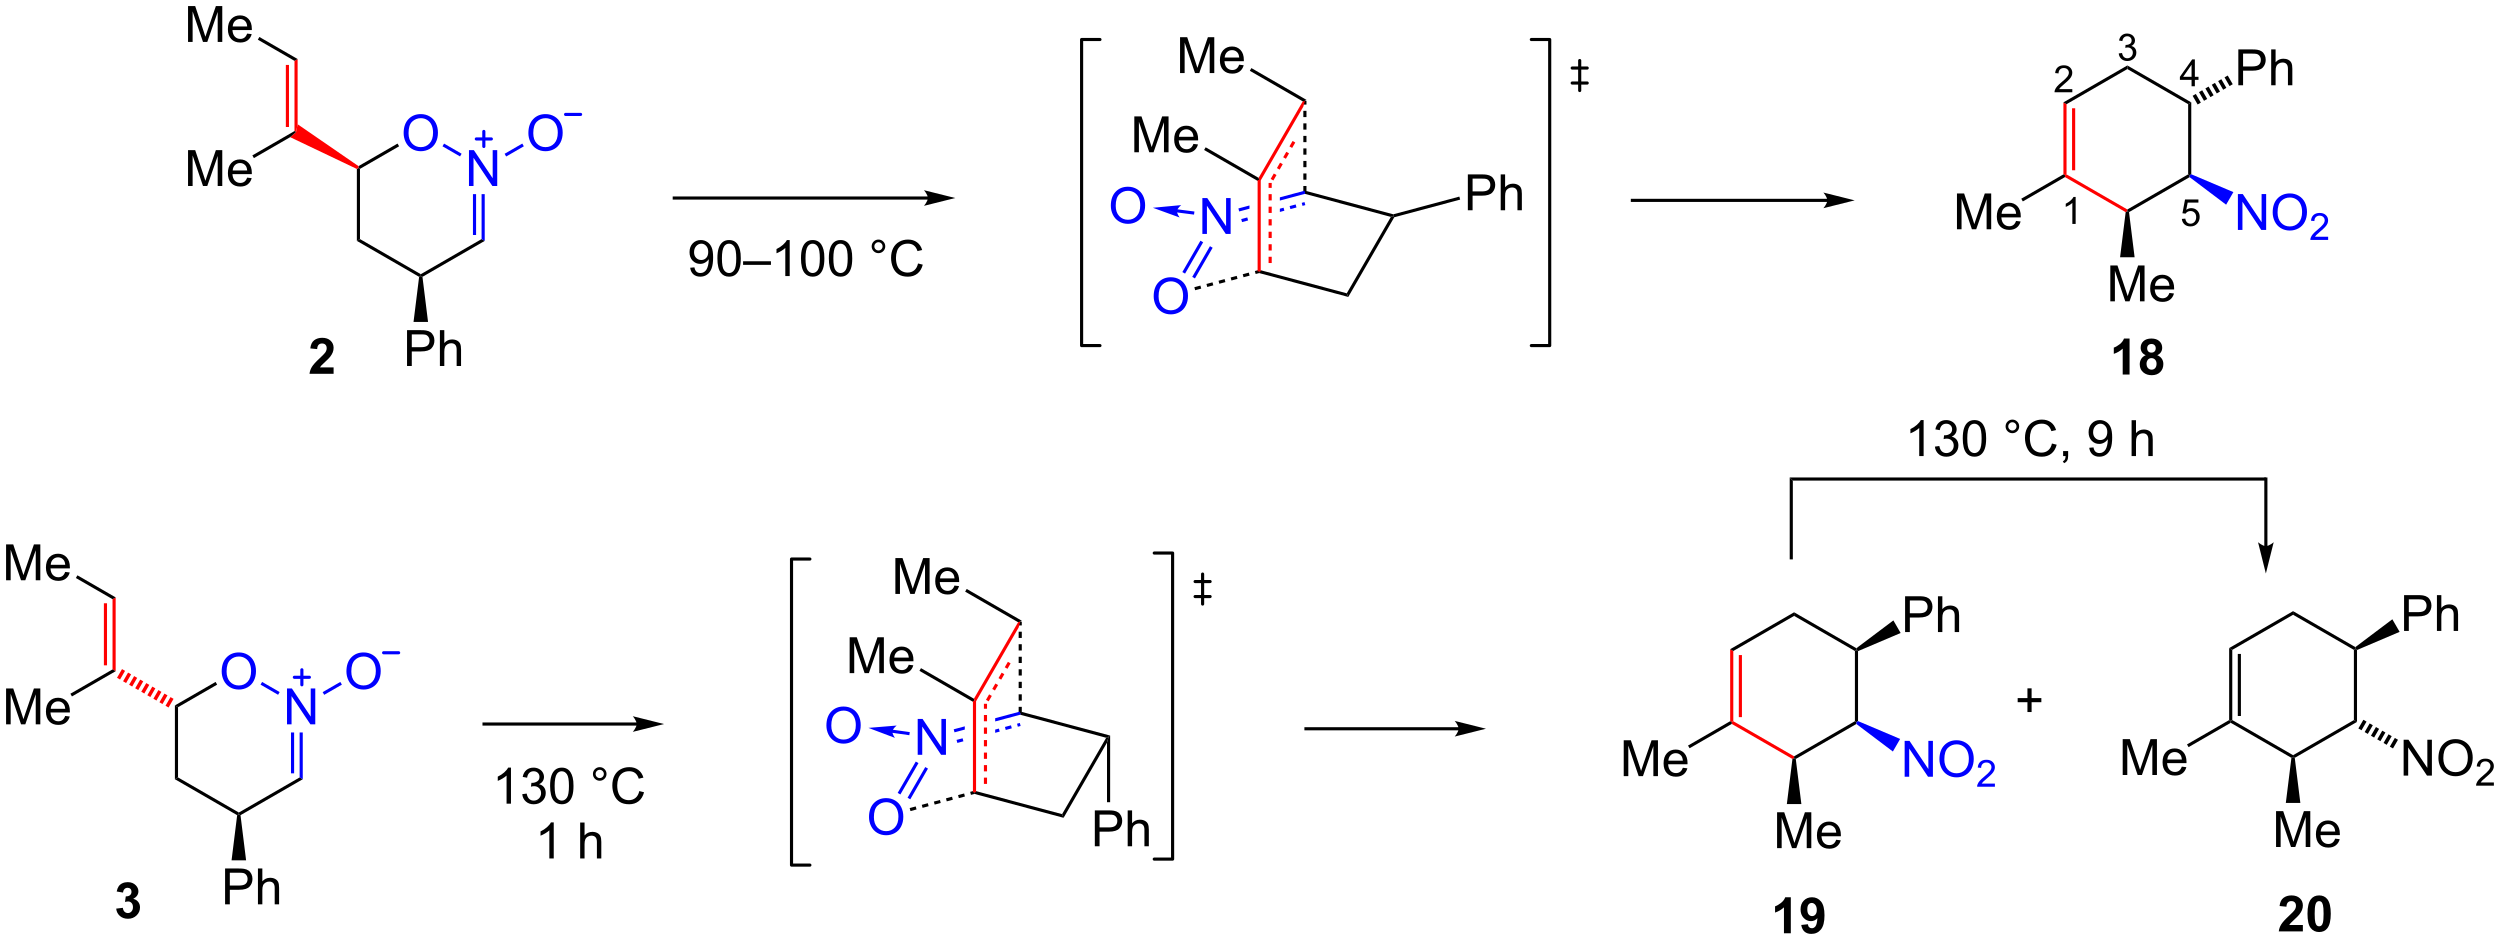<?xml version="1.0" encoding="UTF-8"?>
<!DOCTYPE svg PUBLIC '-//W3C//DTD SVG 1.0//EN'
          'http://www.w3.org/TR/2001/REC-SVG-20010904/DTD/svg10.dtd'>
<svg stroke-dasharray="none" shape-rendering="auto" xmlns="http://www.w3.org/2000/svg" font-family="'Dialog'" text-rendering="auto" width="1024" fill-opacity="1" color-interpolation="auto" color-rendering="auto" preserveAspectRatio="xMidYMid meet" font-size="12px" viewBox="0 0 1024 386" fill="black" xmlns:xlink="http://www.w3.org/1999/xlink" stroke="black" image-rendering="auto" stroke-miterlimit="10" stroke-linecap="square" stroke-linejoin="miter" font-style="normal" stroke-width="1" height="386" stroke-dashoffset="0" font-weight="normal" stroke-opacity="1"
><!--Generated by the Batik Graphics2D SVG Generator--><defs id="genericDefs"
  /><g
  ><defs id="defs1"
    ><clipPath clipPathUnits="userSpaceOnUse" id="clipPath1"
      ><path d="M2.136 1.596 L412.769 1.596 L412.769 155.994 L2.136 155.994 L2.136 1.596 Z"
      /></clipPath
      ><clipPath clipPathUnits="userSpaceOnUse" id="clipPath2"
      ><path d="M57.079 66.668 L57.079 216.774 L456.295 216.774 L456.295 66.668 Z"
      /></clipPath
    ></defs
    ><g transform="scale(2.494,2.494) translate(-2.136,-1.596) matrix(1.029,0,0,1.029,-56.576,-66.979)"
    ><path d="M396.948 126.424 L395.852 126.424 L395.852 122.287 Q395.25 122.849 394.432 123.12 L394.432 122.122 Q394.862 121.982 395.365 121.591 Q395.87 121.198 396.057 120.674 L396.948 120.674 L396.948 126.424 ZM399.53 123.333 Q399.106 123.154 398.91 122.841 Q398.718 122.526 398.718 122.151 Q398.718 121.51 399.166 121.094 Q399.613 120.674 400.436 120.674 Q401.254 120.674 401.704 121.094 Q402.155 121.51 402.155 122.151 Q402.155 122.549 401.947 122.859 Q401.741 123.169 401.366 123.333 Q401.843 123.526 402.09 123.893 Q402.34 124.26 402.34 124.74 Q402.34 125.534 401.832 126.031 Q401.327 126.526 400.488 126.526 Q399.707 126.526 399.186 126.115 Q398.574 125.63 398.574 124.787 Q398.574 124.323 398.803 123.935 Q399.035 123.544 399.53 123.333 ZM399.757 122.229 Q399.757 122.557 399.942 122.742 Q400.129 122.924 400.436 122.924 Q400.749 122.924 400.936 122.74 Q401.124 122.552 401.124 122.224 Q401.124 121.917 400.939 121.732 Q400.754 121.544 400.449 121.544 Q400.132 121.544 399.944 121.732 Q399.757 121.919 399.757 122.229 ZM399.655 124.682 Q399.655 125.135 399.887 125.391 Q400.121 125.643 400.468 125.643 Q400.809 125.643 401.03 125.398 Q401.254 125.154 401.254 124.693 Q401.254 124.292 401.027 124.047 Q400.801 123.802 400.452 123.802 Q400.051 123.802 399.853 124.081 Q399.655 124.357 399.655 124.682 Z" stroke="none" clip-path="url(#clipPath2)"
    /></g
    ><g fill="red" transform="matrix(2.565,0,0,2.565,-146.409,-171.005)" stroke="red"
    ><path d="M333.367 170.337 L333.867 170.626 L333.867 181.837 L333.617 181.982 L333.367 181.837 ZM334.747 171.278 L334.747 181.185 L335.247 181.185 L335.247 171.278 Z" stroke="none" clip-path="url(#clipPath2)"
    /></g
    ><g fill="red" transform="matrix(2.565,0,0,2.565,-146.409,-171.005)" stroke="red"
    ><path d="M333.617 182.27 L333.617 181.982 L333.867 181.837 L343.577 187.443 L343.577 187.732 L343.31 187.866 Z" stroke="none" clip-path="url(#clipPath2)"
    /></g
    ><g transform="matrix(2.565,0,0,2.565,-146.409,-171.005)"
    ><path d="M343.843 187.866 L343.577 187.732 L343.577 187.443 L353.286 181.837 L353.536 181.982 L353.519 182.28 Z" stroke="none" clip-path="url(#clipPath2)"
    /></g
    ><g transform="matrix(2.565,0,0,2.565,-146.409,-171.005)"
    ><path d="M353.786 181.818 L353.536 181.982 L353.286 181.837 L353.286 170.626 L353.536 170.482 L353.786 170.645 Z" stroke="none" clip-path="url(#clipPath2)"
    /></g
    ><g transform="matrix(2.565,0,0,2.565,-146.409,-171.005)"
    ><path d="M353.52 170.183 L353.536 170.482 L353.286 170.626 L343.577 165.02 L343.577 164.443 Z" stroke="none" clip-path="url(#clipPath2)"
    /></g
    ><g transform="matrix(2.565,0,0,2.565,-146.409,-171.005)"
    ><path d="M343.577 164.443 L343.577 165.02 L333.867 170.626 L333.367 170.337 Z" stroke="none" clip-path="url(#clipPath2)"
    /></g
    ><g transform="matrix(2.565,0,0,2.565,-146.409,-171.005)"
    ><path d="M340.858 202.107 L340.858 196.38 L341.999 196.38 L343.355 200.435 Q343.543 201 343.629 201.281 Q343.725 200.969 343.933 200.364 L345.303 196.38 L346.324 196.38 L346.324 202.107 L345.592 202.107 L345.592 197.312 L343.928 202.107 L343.246 202.107 L341.59 197.232 L341.59 202.107 L340.858 202.107 ZM350.295 200.771 L351.022 200.859 Q350.85 201.497 350.384 201.849 Q349.92 202.2 349.199 202.2 Q348.288 202.2 347.754 201.64 Q347.223 201.078 347.223 200.067 Q347.223 199.021 347.762 198.442 Q348.301 197.864 349.16 197.864 Q349.991 197.864 350.517 198.432 Q351.045 198.997 351.045 200.023 Q351.045 200.086 351.043 200.211 L347.949 200.211 Q347.988 200.896 348.334 201.26 Q348.683 201.622 349.202 201.622 Q349.59 201.622 349.863 201.419 Q350.137 201.216 350.295 200.771 ZM347.988 199.633 L350.303 199.633 Q350.256 199.109 350.038 198.849 Q349.702 198.442 349.168 198.442 Q348.683 198.442 348.353 198.768 Q348.022 199.091 347.988 199.633 Z" stroke="none" clip-path="url(#clipPath2)"
    /></g
    ><g transform="matrix(2.565,0,0,2.565,-146.409,-171.005)"
    ><path d="M343.31 187.866 L343.577 187.732 L343.843 187.866 L344.737 195.072 L342.417 195.072 Z" stroke="none" clip-path="url(#clipPath2)"
    /></g
    ><g transform="matrix(2.565,0,0,2.565,-146.409,-171.005)"
    ><path d="M361.3 167.607 L361.3 161.88 L363.462 161.88 Q364.032 161.88 364.331 161.935 Q364.753 162.005 365.037 162.203 Q365.323 162.398 365.498 162.755 Q365.672 163.109 365.672 163.536 Q365.672 164.265 365.206 164.773 Q364.743 165.278 363.527 165.278 L362.058 165.278 L362.058 167.607 L361.3 167.607 ZM362.058 164.601 L363.54 164.601 Q364.274 164.601 364.581 164.328 Q364.891 164.054 364.891 163.56 Q364.891 163.2 364.709 162.945 Q364.527 162.687 364.23 162.607 Q364.04 162.554 363.524 162.554 L362.058 162.554 L362.058 164.601 ZM366.547 167.607 L366.547 161.88 L367.25 161.88 L367.25 163.935 Q367.743 163.364 368.493 163.364 Q368.954 163.364 369.292 163.547 Q369.633 163.726 369.779 164.047 Q369.925 164.367 369.925 164.976 L369.925 167.607 L369.222 167.607 L369.222 164.976 Q369.222 164.45 368.993 164.211 Q368.766 163.969 368.347 163.969 Q368.034 163.969 367.758 164.133 Q367.485 164.294 367.368 164.573 Q367.25 164.849 367.25 165.336 L367.25 167.607 L366.547 167.607 Z" stroke="none" clip-path="url(#clipPath2)"
    /></g
    ><g transform="matrix(2.565,0,0,2.565,-146.409,-171.005)"
    ><path d="M353.786 170.645 L353.536 170.482 L353.52 170.183 L359.428 165.74 L360.588 167.75 Z" stroke="none" clip-path="url(#clipPath2)"
    /></g
    ><g fill="blue" transform="matrix(2.565,0,0,2.565,-146.409,-171.005)" stroke="blue"
    ><path d="M361.23 190.707 L361.23 184.98 L362.008 184.98 L365.016 189.475 L365.016 184.98 L365.743 184.98 L365.743 190.707 L364.964 190.707 L361.956 186.207 L361.956 190.707 L361.23 190.707 ZM366.786 187.917 Q366.786 186.49 367.551 185.686 Q368.317 184.878 369.528 184.878 Q370.32 184.878 370.955 185.259 Q371.593 185.636 371.926 186.313 Q372.262 186.99 372.262 187.85 Q372.262 188.722 371.911 189.41 Q371.559 190.097 370.913 190.451 Q370.27 190.805 369.523 190.805 Q368.715 190.805 368.077 190.415 Q367.442 190.022 367.114 189.347 Q366.786 188.67 366.786 187.917 ZM367.567 187.928 Q367.567 188.964 368.122 189.561 Q368.679 190.154 369.52 190.154 Q370.374 190.154 370.926 189.553 Q371.481 188.951 371.481 187.847 Q371.481 187.147 371.244 186.626 Q371.007 186.105 370.551 185.819 Q370.098 185.529 369.531 185.529 Q368.726 185.529 368.145 186.084 Q367.567 186.636 367.567 187.928 Z" stroke="none" clip-path="url(#clipPath2)"
    /></g
    ><g fill="blue" transform="matrix(2.565,0,0,2.565,-146.409,-171.005)" stroke="blue"
    ><path d="M375.642 191.799 L375.642 192.306 L372.802 192.306 Q372.796 192.115 372.864 191.939 Q372.972 191.65 373.21 191.369 Q373.45 191.088 373.902 190.719 Q374.601 190.144 374.847 189.809 Q375.093 189.472 375.093 189.174 Q375.093 188.861 374.868 188.646 Q374.646 188.43 374.284 188.43 Q373.904 188.43 373.675 188.658 Q373.447 188.887 373.445 189.291 L372.902 189.236 Q372.958 188.629 373.322 188.312 Q373.685 187.994 374.296 187.994 Q374.915 187.994 375.275 188.338 Q375.636 188.68 375.636 189.185 Q375.636 189.443 375.531 189.693 Q375.425 189.941 375.179 190.217 Q374.935 190.492 374.366 190.972 Q373.892 191.371 373.757 191.513 Q373.622 191.656 373.534 191.799 L375.642 191.799 Z" stroke="none" clip-path="url(#clipPath2)"
    /></g
    ><g fill="blue" transform="matrix(2.565,0,0,2.565,-146.409,-171.005)" stroke="blue"
    ><path d="M353.519 182.28 L353.536 181.982 L353.786 181.818 L360.51 184.668 L359.35 186.678 Z" stroke="none" clip-path="url(#clipPath2)"
    /></g
    ><g transform="matrix(2.565,0,0,2.565,-146.409,-171.005)"
    ><path d="M316.369 190.607 L316.369 184.88 L317.51 184.88 L318.866 188.935 Q319.054 189.5 319.14 189.781 Q319.236 189.469 319.445 188.864 L320.814 184.88 L321.835 184.88 L321.835 190.607 L321.103 190.607 L321.103 185.812 L319.439 190.607 L318.757 190.607 L317.101 185.732 L317.101 190.607 L316.369 190.607 ZM325.807 189.271 L326.533 189.359 Q326.361 189.997 325.895 190.349 Q325.432 190.7 324.71 190.7 Q323.799 190.7 323.265 190.14 Q322.734 189.578 322.734 188.567 Q322.734 187.521 323.273 186.942 Q323.812 186.364 324.671 186.364 Q325.502 186.364 326.028 186.932 Q326.557 187.497 326.557 188.523 Q326.557 188.586 326.554 188.711 L323.46 188.711 Q323.499 189.396 323.846 189.76 Q324.195 190.122 324.713 190.122 Q325.101 190.122 325.374 189.919 Q325.648 189.716 325.807 189.271 ZM323.499 188.133 L325.814 188.133 Q325.767 187.609 325.549 187.349 Q325.213 186.942 324.679 186.942 Q324.195 186.942 323.864 187.268 Q323.533 187.591 323.499 188.133 Z" stroke="none" clip-path="url(#clipPath2)"
    /></g
    ><g transform="matrix(2.565,0,0,2.565,-146.409,-171.005)"
    ><path d="M333.367 181.837 L333.617 181.982 L333.617 182.27 L326.887 186.156 L326.637 185.723 Z" stroke="none" clip-path="url(#clipPath2)"
    /></g
    ><g transform="matrix(2.565,0,0,2.565,-146.409,-171.005)"
    ><path d="M380.838 180.373 L380.838 178.803 L379.278 178.803 L379.278 178.146 L380.838 178.146 L380.838 176.589 L381.502 176.589 L381.502 178.146 L383.06 178.146 L383.06 178.803 L381.502 178.803 L381.502 180.373 L380.838 180.373 Z" stroke="none" clip-path="url(#clipPath2)"
    /></g
    ><g transform="matrix(2.565,0,0,2.565,-146.409,-171.005)"
    ><path d="M424.82 214.384 L424.82 215.405 L420.974 215.405 Q421.036 214.827 421.349 214.309 Q421.661 213.79 422.583 212.936 Q423.325 212.244 423.492 211.999 Q423.719 211.657 423.719 211.327 Q423.719 210.96 423.521 210.762 Q423.325 210.564 422.976 210.564 Q422.633 210.564 422.43 210.772 Q422.226 210.978 422.195 211.46 L421.101 211.35 Q421.2 210.444 421.716 210.051 Q422.232 209.655 423.005 209.655 Q423.851 209.655 424.336 210.113 Q424.82 210.569 424.82 211.249 Q424.82 211.634 424.682 211.986 Q424.544 212.335 424.242 212.717 Q424.044 212.97 423.523 213.447 Q423.005 213.923 422.864 214.079 Q422.726 214.236 422.64 214.384 L424.82 214.384 ZM427.418 209.655 Q428.251 209.655 428.72 210.249 Q429.277 210.952 429.277 212.579 Q429.277 214.204 428.715 214.915 Q428.251 215.504 427.418 215.504 Q426.582 215.504 426.069 214.861 Q425.558 214.217 425.558 212.569 Q425.558 210.952 426.121 210.241 Q426.587 209.655 427.418 209.655 ZM427.418 210.564 Q427.22 210.564 427.064 210.691 Q426.907 210.819 426.822 211.147 Q426.707 211.572 426.707 212.579 Q426.707 213.587 426.808 213.965 Q426.91 214.342 427.064 214.467 Q427.22 214.592 427.418 214.592 Q427.618 214.592 427.775 214.465 Q427.931 214.337 428.017 214.009 Q428.129 213.587 428.129 212.579 Q428.129 211.572 428.027 211.197 Q427.926 210.819 427.772 210.691 Q427.618 210.564 427.418 210.564 Z" stroke="none" clip-path="url(#clipPath2)"
    /></g
    ><g transform="matrix(2.565,0,0,2.565,-146.409,-171.005)"
    ><path d="M413.048 170.157 L413.548 170.446 L413.548 181.657 L413.298 181.801 L413.048 181.657 ZM414.428 171.098 L414.428 181.005 L414.928 181.005 L414.928 171.098 Z" stroke="none" clip-path="url(#clipPath2)"
    /></g
    ><g transform="matrix(2.565,0,0,2.565,-146.409,-171.005)"
    ><path d="M413.298 182.09 L413.298 181.801 L413.548 181.657 L423.258 187.263 L423.258 187.551 L422.991 187.686 Z" stroke="none" clip-path="url(#clipPath2)"
    /></g
    ><g transform="matrix(2.565,0,0,2.565,-146.409,-171.005)"
    ><path d="M423.524 187.686 L423.258 187.551 L423.258 187.263 L432.967 181.657 L433.467 181.946 Z" stroke="none" clip-path="url(#clipPath2)"
    /></g
    ><g transform="matrix(2.565,0,0,2.565,-146.409,-171.005)"
    ><path d="M433.467 181.946 L432.967 181.657 L432.967 170.446 L433.217 170.301 L433.467 170.465 Z" stroke="none" clip-path="url(#clipPath2)"
    /></g
    ><g transform="matrix(2.565,0,0,2.565,-146.409,-171.005)"
    ><path d="M433.201 170.003 L433.217 170.301 L432.967 170.446 L423.258 164.84 L423.258 164.263 Z" stroke="none" clip-path="url(#clipPath2)"
    /></g
    ><g transform="matrix(2.565,0,0,2.565,-146.409,-171.005)"
    ><path d="M423.258 164.263 L423.258 164.84 L413.548 170.446 L413.048 170.157 Z" stroke="none" clip-path="url(#clipPath2)"
    /></g
    ><g transform="matrix(2.565,0,0,2.565,-146.409,-171.005)"
    ><path d="M420.539 201.926 L420.539 196.2 L421.68 196.2 L423.036 200.254 Q423.224 200.82 423.31 201.101 Q423.406 200.788 423.615 200.184 L424.984 196.2 L426.005 196.2 L426.005 201.926 L425.273 201.926 L425.273 197.132 L423.609 201.926 L422.927 201.926 L421.271 197.051 L421.271 201.926 L420.539 201.926 ZM429.977 200.59 L430.703 200.679 Q430.531 201.317 430.065 201.668 Q429.602 202.02 428.88 202.02 Q427.969 202.02 427.435 201.46 Q426.904 200.898 426.904 199.887 Q426.904 198.84 427.443 198.262 Q427.982 197.684 428.841 197.684 Q429.672 197.684 430.198 198.252 Q430.727 198.817 430.727 199.843 Q430.727 199.905 430.724 200.03 L427.63 200.03 Q427.669 200.715 428.016 201.08 Q428.365 201.442 428.883 201.442 Q429.271 201.442 429.544 201.239 Q429.818 201.036 429.977 200.59 ZM427.669 199.452 L429.984 199.452 Q429.938 198.929 429.719 198.668 Q429.383 198.262 428.849 198.262 Q428.365 198.262 428.034 198.588 Q427.703 198.911 427.669 199.452 Z" stroke="none" clip-path="url(#clipPath2)"
    /></g
    ><g transform="matrix(2.565,0,0,2.565,-146.409,-171.005)"
    ><path d="M422.991 187.686 L423.258 187.551 L423.524 187.686 L424.418 194.892 L422.098 194.892 Z" stroke="none" clip-path="url(#clipPath2)"
    /></g
    ><g transform="matrix(2.565,0,0,2.565,-146.409,-171.005)"
    ><path d="M440.981 167.426 L440.981 161.7 L443.142 161.7 Q443.713 161.7 444.012 161.754 Q444.434 161.825 444.718 162.023 Q445.004 162.218 445.179 162.575 Q445.353 162.929 445.353 163.356 Q445.353 164.085 444.887 164.593 Q444.424 165.098 443.208 165.098 L441.739 165.098 L441.739 167.426 L440.981 167.426 ZM441.739 164.421 L443.221 164.421 Q443.955 164.421 444.262 164.148 Q444.572 163.874 444.572 163.379 Q444.572 163.02 444.39 162.765 Q444.208 162.507 443.911 162.426 Q443.721 162.374 443.205 162.374 L441.739 162.374 L441.739 164.421 ZM446.228 167.426 L446.228 161.7 L446.932 161.7 L446.932 163.754 Q447.424 163.184 448.174 163.184 Q448.635 163.184 448.973 163.366 Q449.314 163.546 449.46 163.866 Q449.606 164.187 449.606 164.796 L449.606 167.426 L448.903 167.426 L448.903 164.796 Q448.903 164.27 448.674 164.03 Q448.447 163.788 448.028 163.788 Q447.715 163.788 447.439 163.952 Q447.166 164.114 447.049 164.392 Q446.932 164.668 446.932 165.155 L446.932 167.426 L446.228 167.426 Z" stroke="none" clip-path="url(#clipPath2)"
    /></g
    ><g transform="matrix(2.565,0,0,2.565,-146.409,-171.005)"
    ><path d="M433.467 170.465 L433.217 170.301 L433.201 170.003 L439.109 165.56 L440.269 167.569 Z" stroke="none" clip-path="url(#clipPath2)"
    /></g
    ><g transform="matrix(2.565,0,0,2.565,-146.409,-171.005)"
    ><path d="M440.911 190.526 L440.911 184.8 L441.689 184.8 L444.697 189.294 L444.697 184.8 L445.424 184.8 L445.424 190.526 L444.645 190.526 L441.637 186.026 L441.637 190.526 L440.911 190.526 ZM446.467 187.737 Q446.467 186.31 447.232 185.506 Q447.998 184.698 449.209 184.698 Q450 184.698 450.636 185.078 Q451.274 185.456 451.607 186.133 Q451.943 186.81 451.943 187.669 Q451.943 188.542 451.592 189.229 Q451.24 189.917 450.594 190.271 Q449.951 190.625 449.204 190.625 Q448.396 190.625 447.758 190.235 Q447.123 189.841 446.795 189.167 Q446.467 188.49 446.467 187.737 ZM447.248 187.748 Q447.248 188.784 447.803 189.381 Q448.36 189.974 449.201 189.974 Q450.055 189.974 450.607 189.373 Q451.162 188.771 451.162 187.667 Q451.162 186.966 450.925 186.446 Q450.688 185.925 450.232 185.638 Q449.779 185.349 449.212 185.349 Q448.407 185.349 447.826 185.904 Q447.248 186.456 447.248 187.748 Z" stroke="none" clip-path="url(#clipPath2)"
    /></g
    ><g transform="matrix(2.565,0,0,2.565,-146.409,-171.005)"
    ><path d="M455.323 191.619 L455.323 192.126 L452.483 192.126 Q452.477 191.935 452.545 191.759 Q452.653 191.47 452.891 191.189 Q453.131 190.907 453.583 190.538 Q454.282 189.964 454.528 189.628 Q454.774 189.292 454.774 188.994 Q454.774 188.681 454.549 188.466 Q454.327 188.249 453.965 188.249 Q453.584 188.249 453.356 188.478 Q453.127 188.706 453.125 189.111 L452.583 189.056 Q452.639 188.449 453.002 188.132 Q453.366 187.814 453.977 187.814 Q454.596 187.814 454.956 188.157 Q455.317 188.499 455.317 189.005 Q455.317 189.263 455.212 189.513 Q455.106 189.761 454.86 190.036 Q454.616 190.312 454.047 190.792 Q453.573 191.191 453.438 191.333 Q453.303 191.476 453.215 191.619 L455.323 191.619 Z" stroke="none" clip-path="url(#clipPath2)"
    /></g
    ><g transform="matrix(2.565,0,0,2.565,-146.409,-171.005)"
    ><path d="M434.483 181.608 L434.986 181.899 L434.186 183.284 L433.683 182.994 ZM435.488 182.189 L435.991 182.479 L435.191 183.864 L434.688 183.574 ZM436.493 182.769 L436.996 183.059 L436.196 184.445 L435.693 184.155 ZM437.498 183.349 L438.001 183.639 L437.201 185.025 L436.698 184.735 ZM438.503 183.929 L439.006 184.22 L438.206 185.605 L437.703 185.315 ZM439.508 184.51 L440.011 184.8 L439.211 186.185 L438.708 185.895 Z" stroke="none" clip-path="url(#clipPath2)"
    /></g
    ><g transform="matrix(2.565,0,0,2.565,-146.409,-171.005)"
    ><path d="M396.05 190.426 L396.05 184.7 L397.191 184.7 L398.548 188.754 Q398.735 189.32 398.821 189.601 Q398.917 189.288 399.126 188.684 L400.495 184.7 L401.516 184.7 L401.516 190.426 L400.784 190.426 L400.784 185.632 L399.12 190.426 L398.438 190.426 L396.782 185.551 L396.782 190.426 L396.05 190.426 ZM405.488 189.09 L406.214 189.179 Q406.042 189.817 405.576 190.168 Q405.113 190.52 404.391 190.52 Q403.48 190.52 402.946 189.96 Q402.415 189.398 402.415 188.387 Q402.415 187.34 402.954 186.762 Q403.493 186.184 404.352 186.184 Q405.183 186.184 405.709 186.752 Q406.238 187.317 406.238 188.343 Q406.238 188.405 406.235 188.53 L403.141 188.53 Q403.18 189.215 403.527 189.58 Q403.876 189.942 404.394 189.942 Q404.782 189.942 405.055 189.739 Q405.329 189.536 405.488 189.09 ZM403.18 187.952 L405.495 187.952 Q405.449 187.429 405.23 187.168 Q404.894 186.762 404.36 186.762 Q403.876 186.762 403.545 187.088 Q403.214 187.411 403.18 187.952 Z" stroke="none" clip-path="url(#clipPath2)"
    /></g
    ><g transform="matrix(2.565,0,0,2.565,-146.409,-171.005)"
    ><path d="M413.048 181.657 L413.298 181.801 L413.298 182.09 L406.568 185.976 L406.318 185.543 Z" stroke="none" clip-path="url(#clipPath2)"
    /></g
    ><g transform="matrix(2.565,0,0,2.565,-146.409,-171.005)"
    ><path d="M343.051 215.7 L341.955 215.7 L341.955 211.562 Q341.353 212.124 340.536 212.395 L340.536 211.398 Q340.966 211.257 341.468 210.866 Q341.973 210.473 342.161 209.95 L343.051 209.95 L343.051 215.7 ZM344.717 214.374 L345.779 214.257 Q345.818 214.583 345.983 214.739 Q346.147 214.895 346.415 214.895 Q346.756 214.895 346.993 214.583 Q347.233 214.27 347.298 213.286 Q346.884 213.765 346.264 213.765 Q345.587 213.765 345.097 213.244 Q344.608 212.723 344.608 211.887 Q344.608 211.015 345.123 210.484 Q345.641 209.95 346.443 209.95 Q347.313 209.95 347.87 210.624 Q348.43 211.296 348.43 212.84 Q348.43 214.411 347.847 215.106 Q347.266 215.801 346.334 215.801 Q345.662 215.801 345.248 215.445 Q344.834 215.085 344.717 214.374 ZM347.201 211.976 Q347.201 211.445 346.956 211.153 Q346.712 210.859 346.391 210.859 Q346.087 210.859 345.886 211.101 Q345.686 211.34 345.686 211.887 Q345.686 212.442 345.904 212.702 Q346.123 212.96 346.451 212.96 Q346.766 212.96 346.983 212.71 Q347.201 212.46 347.201 211.976 Z" stroke="none" clip-path="url(#clipPath2)"
    /></g
    ><g fill="red" transform="matrix(2.565,0,0,2.565,-146.409,-171.005)" stroke="red"
    ><path d="M386.582 83.015 L387.082 83.304 L387.082 94.515 L386.832 94.659 L386.582 94.515 ZM387.962 83.956 L387.962 93.863 L388.462 93.863 L388.462 83.956 Z" stroke="none" clip-path="url(#clipPath2)"
    /></g
    ><g fill="red" transform="matrix(2.565,0,0,2.565,-146.409,-171.005)" stroke="red"
    ><path d="M386.832 94.948 L386.832 94.659 L387.082 94.515 L396.791 100.121 L396.791 100.409 L396.524 100.544 Z" stroke="none" clip-path="url(#clipPath2)"
    /></g
    ><g transform="matrix(2.565,0,0,2.565,-146.409,-171.005)"
    ><path d="M397.058 100.544 L396.791 100.409 L396.791 100.121 L406.5 94.515 L406.75 94.659 L406.734 94.958 Z" stroke="none" clip-path="url(#clipPath2)"
    /></g
    ><g transform="matrix(2.565,0,0,2.565,-146.409,-171.005)"
    ><path d="M407 94.496 L406.75 94.659 L406.5 94.515 L406.5 83.304 L407 83.015 Z" stroke="none" clip-path="url(#clipPath2)"
    /></g
    ><g transform="matrix(2.565,0,0,2.565,-146.409,-171.005)"
    ><path d="M407 83.015 L406.5 83.304 L396.791 77.698 L396.791 77.121 Z" stroke="none" clip-path="url(#clipPath2)"
    /></g
    ><g transform="matrix(2.565,0,0,2.565,-146.409,-171.005)"
    ><path d="M396.791 77.121 L396.791 77.698 L387.082 83.304 L386.582 83.015 Z" stroke="none" clip-path="url(#clipPath2)"
    /></g
    ><g transform="matrix(2.565,0,0,2.565,-146.409,-171.005)"
    ><path d="M394.072 114.784 L394.072 109.058 L395.213 109.058 L396.57 113.113 Q396.757 113.678 396.843 113.959 Q396.939 113.647 397.148 113.042 L398.517 109.058 L399.538 109.058 L399.538 114.784 L398.807 114.784 L398.807 109.99 L397.142 114.784 L396.46 114.784 L394.804 109.909 L394.804 114.784 L394.072 114.784 ZM403.51 113.449 L404.236 113.537 Q404.064 114.175 403.598 114.527 Q403.135 114.878 402.413 114.878 Q401.502 114.878 400.968 114.318 Q400.437 113.756 400.437 112.745 Q400.437 111.699 400.976 111.12 Q401.515 110.542 402.374 110.542 Q403.205 110.542 403.731 111.11 Q404.26 111.675 404.26 112.701 Q404.26 112.764 404.257 112.889 L401.163 112.889 Q401.202 113.574 401.549 113.938 Q401.898 114.3 402.416 114.3 Q402.804 114.3 403.077 114.097 Q403.351 113.894 403.51 113.449 ZM401.202 112.311 L403.517 112.311 Q403.471 111.787 403.252 111.527 Q402.916 111.12 402.382 111.12 Q401.898 111.12 401.567 111.446 Q401.236 111.769 401.202 112.311 Z" stroke="none" clip-path="url(#clipPath2)"
    /></g
    ><g transform="matrix(2.565,0,0,2.565,-146.409,-171.005)"
    ><path d="M396.524 100.544 L396.791 100.409 L397.058 100.544 L397.951 107.75 L395.631 107.75 Z" stroke="none" clip-path="url(#clipPath2)"
    /></g
    ><g transform="matrix(2.565,0,0,2.565,-146.409,-171.005)"
    ><path d="M414.514 80.284 L414.514 74.558 L416.676 74.558 Q417.246 74.558 417.546 74.613 Q417.967 74.683 418.251 74.881 Q418.538 75.076 418.712 75.433 Q418.887 75.787 418.887 76.214 Q418.887 76.943 418.421 77.451 Q417.957 77.956 416.741 77.956 L415.272 77.956 L415.272 80.284 L414.514 80.284 ZM415.272 77.279 L416.754 77.279 Q417.488 77.279 417.796 77.006 Q418.105 76.732 418.105 76.238 Q418.105 75.878 417.923 75.623 Q417.741 75.365 417.444 75.284 Q417.254 75.232 416.738 75.232 L415.272 75.232 L415.272 77.279 ZM419.762 80.284 L419.762 74.558 L420.465 74.558 L420.465 76.613 Q420.957 76.042 421.707 76.042 Q422.168 76.042 422.507 76.225 Q422.848 76.404 422.993 76.725 Q423.139 77.045 423.139 77.654 L423.139 80.284 L422.436 80.284 L422.436 77.654 Q422.436 77.128 422.207 76.889 Q421.98 76.647 421.561 76.647 Q421.249 76.647 420.973 76.811 Q420.699 76.972 420.582 77.251 Q420.465 77.527 420.465 78.014 L420.465 80.284 L419.762 80.284 Z" stroke="none" clip-path="url(#clipPath2)"
    /></g
    ><g transform="matrix(2.565,0,0,2.565,-146.409,-171.005)"
    ><path d="M407.216 81.967 L407.726 81.672 L408.526 83.058 L408.016 83.352 ZM408.236 81.378 L408.745 81.084 L409.545 82.47 L409.036 82.764 ZM409.255 80.79 L409.764 80.496 L410.564 81.881 L410.055 82.175 ZM410.274 80.201 L410.784 79.907 L411.584 81.293 L411.074 81.587 ZM411.293 79.613 L411.803 79.319 L412.603 80.704 L412.093 80.999 ZM412.312 79.024 L412.822 78.73 L413.622 80.116 L413.113 80.41 Z" stroke="none" clip-path="url(#clipPath2)"
    /></g
    ><g fill="blue" transform="matrix(2.565,0,0,2.565,-146.409,-171.005)" stroke="blue"
    ><path d="M414.444 103.385 L414.444 97.658 L415.223 97.658 L418.23 102.153 L418.23 97.658 L418.957 97.658 L418.957 103.385 L418.178 103.385 L415.171 98.885 L415.171 103.385 L414.444 103.385 ZM420 100.595 Q420 99.168 420.766 98.364 Q421.531 97.556 422.742 97.556 Q423.534 97.556 424.169 97.937 Q424.807 98.314 425.141 98.991 Q425.476 99.668 425.476 100.528 Q425.476 101.4 425.125 102.088 Q424.773 102.775 424.128 103.129 Q423.484 103.484 422.737 103.484 Q421.93 103.484 421.292 103.093 Q420.656 102.7 420.328 102.025 Q420 101.348 420 100.595 ZM420.781 100.606 Q420.781 101.642 421.336 102.239 Q421.893 102.832 422.734 102.832 Q423.589 102.832 424.141 102.231 Q424.695 101.629 424.695 100.525 Q424.695 99.825 424.458 99.304 Q424.221 98.783 423.766 98.496 Q423.312 98.207 422.745 98.207 Q421.94 98.207 421.359 98.762 Q420.781 99.314 420.781 100.606 Z" stroke="none" clip-path="url(#clipPath2)"
    /></g
    ><g fill="blue" transform="matrix(2.565,0,0,2.565,-146.409,-171.005)" stroke="blue"
    ><path d="M428.856 104.477 L428.856 104.984 L426.016 104.984 Q426.01 104.793 426.079 104.617 Q426.186 104.328 426.424 104.047 Q426.665 103.766 427.116 103.397 Q427.815 102.822 428.061 102.487 Q428.307 102.15 428.307 101.852 Q428.307 101.539 428.083 101.324 Q427.86 101.108 427.499 101.108 Q427.118 101.108 426.889 101.336 Q426.661 101.565 426.659 101.969 L426.116 101.914 Q426.173 101.307 426.536 100.99 Q426.899 100.672 427.51 100.672 Q428.13 100.672 428.489 101.016 Q428.85 101.358 428.85 101.863 Q428.85 102.121 428.745 102.371 Q428.639 102.619 428.393 102.895 Q428.149 103.17 427.581 103.65 Q427.106 104.049 426.971 104.192 Q426.837 104.334 426.749 104.477 L428.856 104.477 Z" stroke="none" clip-path="url(#clipPath2)"
    /></g
    ><g fill="blue" transform="matrix(2.565,0,0,2.565,-146.409,-171.005)" stroke="blue"
    ><path d="M406.734 94.958 L406.75 94.659 L407 94.496 L413.724 97.346 L412.564 99.356 Z" stroke="none" clip-path="url(#clipPath2)"
    /></g
    ><g transform="matrix(2.565,0,0,2.565,-146.409,-171.005)"
    ><path d="M369.583 103.284 L369.583 97.558 L370.724 97.558 L372.081 101.613 Q372.268 102.178 372.354 102.459 Q372.45 102.147 372.659 101.542 L374.029 97.558 L375.05 97.558 L375.05 103.284 L374.318 103.284 L374.318 98.49 L372.654 103.284 L371.971 103.284 L370.315 98.409 L370.315 103.284 L369.583 103.284 ZM379.021 101.949 L379.747 102.037 Q379.575 102.675 379.109 103.027 Q378.646 103.378 377.925 103.378 Q377.013 103.378 376.479 102.818 Q375.948 102.256 375.948 101.245 Q375.948 100.199 376.487 99.62 Q377.026 99.042 377.885 99.042 Q378.716 99.042 379.242 99.61 Q379.771 100.175 379.771 101.201 Q379.771 101.264 379.768 101.389 L376.675 101.389 Q376.714 102.074 377.06 102.438 Q377.409 102.8 377.927 102.8 Q378.315 102.8 378.589 102.597 Q378.862 102.394 379.021 101.949 ZM376.714 100.811 L379.029 100.811 Q378.982 100.287 378.763 100.027 Q378.427 99.62 377.893 99.62 Q377.409 99.62 377.078 99.946 Q376.747 100.269 376.714 100.811 Z" stroke="none" clip-path="url(#clipPath2)"
    /></g
    ><g transform="matrix(2.565,0,0,2.565,-146.409,-171.005)"
    ><path d="M386.582 94.515 L386.832 94.659 L386.832 94.948 L380.101 98.834 L379.851 98.401 Z" stroke="none" clip-path="url(#clipPath2)"
    /></g
    ><g transform="matrix(2.565,0,0,2.565,-146.409,-171.005)"
    ><path d="M388.536 102.432 L388.009 102.432 L388.009 99.071 Q387.817 99.253 387.509 99.434 Q387.2 99.616 386.954 99.708 L386.954 99.198 Q387.395 98.989 387.725 98.694 Q388.057 98.397 388.196 98.12 L388.536 98.12 L388.536 102.432 Z" stroke="none" clip-path="url(#clipPath2)"
    /></g
    ><g transform="matrix(2.565,0,0,2.565,-146.409,-171.005)"
    ><path d="M388.003 80.899 L388.003 81.407 L385.163 81.407 Q385.157 81.216 385.225 81.04 Q385.333 80.751 385.571 80.47 Q385.811 80.188 386.262 79.819 Q386.962 79.245 387.208 78.909 Q387.454 78.573 387.454 78.274 Q387.454 77.962 387.229 77.747 Q387.007 77.53 386.645 77.53 Q386.264 77.53 386.036 77.759 Q385.807 77.987 385.805 78.391 L385.262 78.337 Q385.319 77.729 385.682 77.413 Q386.046 77.095 386.657 77.095 Q387.276 77.095 387.635 77.438 Q387.997 77.78 387.997 78.286 Q387.997 78.544 387.891 78.794 Q387.786 79.042 387.54 79.317 Q387.296 79.593 386.727 80.073 Q386.253 80.472 386.118 80.614 Q385.983 80.757 385.895 80.899 L388.003 80.899 Z" stroke="none" clip-path="url(#clipPath2)"
    /></g
    ><g transform="matrix(2.565,0,0,2.565,-146.409,-171.005)"
    ><path d="M395.415 75.202 L395.942 75.132 Q396.034 75.581 396.251 75.778 Q396.469 75.975 396.784 75.975 Q397.155 75.975 397.411 75.718 Q397.668 75.46 397.668 75.079 Q397.668 74.716 397.43 74.481 Q397.194 74.245 396.827 74.245 Q396.678 74.245 396.456 74.303 L396.514 73.841 Q396.567 73.847 396.598 73.847 Q396.936 73.847 397.206 73.671 Q397.475 73.495 397.475 73.128 Q397.475 72.839 397.278 72.649 Q397.083 72.458 396.772 72.458 Q396.464 72.458 396.258 72.651 Q396.053 72.844 395.995 73.231 L395.467 73.138 Q395.565 72.606 395.907 72.315 Q396.251 72.024 396.76 72.024 Q397.112 72.024 397.407 72.175 Q397.704 72.325 397.86 72.587 Q398.016 72.847 398.016 73.139 Q398.016 73.419 397.866 73.647 Q397.717 73.876 397.424 74.01 Q397.805 74.098 398.016 74.376 Q398.227 74.651 398.227 75.067 Q398.227 75.63 397.817 76.022 Q397.407 76.413 396.78 76.413 Q396.215 76.413 395.84 76.077 Q395.467 75.739 395.415 75.202 Z" stroke="none" clip-path="url(#clipPath2)"
    /></g
    ><g transform="matrix(2.565,0,0,2.565,-146.409,-171.005)"
    ><path d="M407.046 80.449 L407.046 79.419 L405.182 79.419 L405.182 78.937 L407.143 76.154 L407.573 76.154 L407.573 78.937 L408.153 78.937 L408.153 79.419 L407.573 79.419 L407.573 80.449 L407.046 80.449 ZM407.046 78.937 L407.046 77 L405.702 78.937 L407.046 78.937 Z" stroke="none" clip-path="url(#clipPath2)"
    /></g
    ><g transform="matrix(2.565,0,0,2.565,-146.409,-171.005)"
    ><path d="M405.495 101.627 L406.048 101.58 Q406.111 101.984 406.333 102.187 Q406.558 102.391 406.874 102.391 Q407.255 102.391 407.519 102.103 Q407.783 101.816 407.783 101.342 Q407.783 100.891 407.529 100.631 Q407.277 100.369 406.867 100.369 Q406.611 100.369 406.406 100.486 Q406.201 100.602 406.083 100.785 L405.589 100.721 L406.005 98.516 L408.14 98.516 L408.14 99.019 L406.427 99.019 L406.195 100.174 Q406.582 99.904 407.007 99.904 Q407.57 99.904 407.957 100.295 Q408.343 100.683 408.343 101.295 Q408.343 101.879 408.003 102.303 Q407.589 102.826 406.874 102.826 Q406.288 102.826 405.917 102.498 Q405.548 102.168 405.495 101.627 Z" stroke="none" clip-path="url(#clipPath2)"
    /></g
    ><g fill="blue" transform="matrix(2.565,0,0,2.565,-146.409,-171.005)" stroke="blue"
    ><path d="M131.968 96.367 L131.968 90.64 L132.747 90.64 L135.755 95.135 L135.755 90.64 L136.481 90.64 L136.481 96.367 L135.702 96.367 L132.695 91.867 L132.695 96.367 L131.968 96.367 Z" stroke="none" clip-path="url(#clipPath2)"
    /></g
    ><g fill="blue" transform="matrix(2.565,0,0,2.565,-146.409,-171.005)" stroke="blue"
    ><path d="M121.537 87.928 Q121.537 86.501 122.303 85.696 Q123.069 84.889 124.28 84.889 Q125.071 84.889 125.707 85.269 Q126.345 85.647 126.678 86.324 Q127.014 87.001 127.014 87.86 Q127.014 88.732 126.662 89.42 Q126.311 90.107 125.665 90.462 Q125.022 90.816 124.274 90.816 Q123.467 90.816 122.829 90.425 Q122.194 90.032 121.865 89.357 Q121.537 88.68 121.537 87.928 ZM122.319 87.938 Q122.319 88.975 122.873 89.571 Q123.431 90.165 124.272 90.165 Q125.126 90.165 125.678 89.563 Q126.233 88.962 126.233 87.857 Q126.233 87.157 125.996 86.636 Q125.759 86.115 125.303 85.829 Q124.85 85.54 124.282 85.54 Q123.478 85.54 122.897 86.094 Q122.319 86.647 122.319 87.938 Z" stroke="none" clip-path="url(#clipPath2)"
    /></g
    ><g transform="matrix(2.565,0,0,2.565,-146.409,-171.005)"
    ><path d="M114.065 93.649 L114.315 93.492 L114.565 93.636 L114.565 104.847 L114.065 105.136 Z" stroke="none" clip-path="url(#clipPath2)"
    /></g
    ><g transform="matrix(2.565,0,0,2.565,-146.409,-171.005)"
    ><path d="M114.065 105.136 L114.565 104.847 L124.274 110.453 L124.274 110.742 L124.008 110.876 Z" stroke="none" clip-path="url(#clipPath2)"
    /></g
    ><g transform="matrix(2.565,0,0,2.565,-146.409,-171.005)"
    ><path d="M124.541 110.876 L124.274 110.742 L124.274 110.453 L133.984 104.847 L134.484 105.136 Z" stroke="none" clip-path="url(#clipPath2)"
    /></g
    ><g fill="blue" transform="matrix(2.565,0,0,2.565,-146.409,-171.005)" stroke="blue"
    ><path d="M134.484 105.136 L133.984 104.847 L133.984 97.667 L134.484 97.667 ZM133.104 104.195 L133.104 97.667 L132.604 97.667 L132.604 104.195 Z" stroke="none" clip-path="url(#clipPath2)"
    /></g
    ><g fill="blue" transform="matrix(2.565,0,0,2.565,-146.409,-171.005)" stroke="blue"
    ><path d="M130.793 91.217 L130.543 91.65 L127.741 90.032 L127.991 89.599 Z" stroke="none" clip-path="url(#clipPath2)"
    /></g
    ><g transform="matrix(2.565,0,0,2.565,-146.409,-171.005)"
    ><path d="M120.562 89.596 L120.812 90.029 L114.565 93.636 L114.315 93.492 L114.326 93.197 Z" stroke="none" clip-path="url(#clipPath2)"
    /></g
    ><g fill="blue" transform="matrix(2.565,0,0,2.565,-146.409,-171.005)" stroke="blue"
    ><path d="M141.456 87.928 Q141.456 86.501 142.222 85.696 Q142.987 84.889 144.198 84.889 Q144.99 84.889 145.625 85.269 Q146.263 85.647 146.597 86.324 Q146.933 87.001 146.933 87.86 Q146.933 88.732 146.581 89.42 Q146.229 90.107 145.584 90.462 Q144.94 90.816 144.193 90.816 Q143.386 90.816 142.748 90.425 Q142.112 90.032 141.784 89.357 Q141.456 88.68 141.456 87.928 ZM142.237 87.938 Q142.237 88.975 142.792 89.571 Q143.349 90.165 144.19 90.165 Q145.045 90.165 145.597 89.563 Q146.151 88.962 146.151 87.857 Q146.151 87.157 145.914 86.636 Q145.677 86.115 145.222 85.829 Q144.768 85.54 144.201 85.54 Q143.396 85.54 142.815 86.094 Q142.237 86.647 142.237 87.938 Z" stroke="none" clip-path="url(#clipPath2)"
    /></g
    ><g fill="blue" transform="matrix(2.565,0,0,2.565,-146.409,-171.005)" stroke="blue"
    ><path d="M137.909 91.659 L137.659 91.226 L140.481 89.596 L140.731 90.029 Z" stroke="none" clip-path="url(#clipPath2)"
    /></g
    ><g fill="blue" stroke-width="0.5" transform="matrix(2.565,0,0,2.565,-146.409,-171.005)" stroke-linecap="round" stroke="blue" stroke-linejoin="round"
    ><path fill="none" d="M147.395 84.939 L149.795 84.939" clip-path="url(#clipPath2)"
    /></g
    ><g fill="blue" stroke-width="0.5" transform="matrix(2.565,0,0,2.565,-146.409,-171.005)" stroke-linecap="round" stroke="blue" stroke-linejoin="round"
    ><path fill="none" d="M133.141 88.857 L135.541 88.857 M134.341 87.657 L134.341 90.057" clip-path="url(#clipPath2)"
    /></g
    ><g transform="matrix(2.565,0,0,2.565,-146.409,-171.005)"
    ><path d="M122.079 125.117 L122.079 119.39 L124.24 119.39 Q124.811 119.39 125.11 119.445 Q125.532 119.515 125.816 119.713 Q126.103 119.909 126.277 120.265 Q126.451 120.62 126.451 121.047 Q126.451 121.776 125.985 122.284 Q125.522 122.789 124.306 122.789 L122.837 122.789 L122.837 125.117 L122.079 125.117 ZM122.837 122.112 L124.319 122.112 Q125.053 122.112 125.36 121.838 Q125.67 121.565 125.67 121.07 Q125.67 120.711 125.488 120.455 Q125.306 120.198 125.009 120.117 Q124.819 120.065 124.303 120.065 L122.837 120.065 L122.837 122.112 ZM127.326 125.117 L127.326 119.39 L128.03 119.39 L128.03 121.445 Q128.522 120.875 129.272 120.875 Q129.733 120.875 130.071 121.057 Q130.412 121.237 130.558 121.557 Q130.704 121.877 130.704 122.487 L130.704 125.117 L130.001 125.117 L130.001 122.487 Q130.001 121.961 129.772 121.721 Q129.545 121.479 129.126 121.479 Q128.814 121.479 128.537 121.643 Q128.264 121.804 128.147 122.083 Q128.03 122.359 128.03 122.846 L128.03 125.117 L127.326 125.117 Z" stroke="none" clip-path="url(#clipPath2)"
    /></g
    ><g transform="matrix(2.565,0,0,2.565,-146.409,-171.005)"
    ><path d="M124.008 110.876 L124.274 110.742 L124.541 110.876 L125.434 118.082 L123.114 118.082 Z" stroke="none" clip-path="url(#clipPath2)"
    /></g
    ><g fill="red" transform="matrix(2.565,0,0,2.565,-146.409,-171.005)" stroke="red"
    ><path d="M114.326 93.197 L114.315 93.492 L114.065 93.649 L103.414 88.574 L104.356 87.742 L104.606 86.51 Z" stroke="none" clip-path="url(#clipPath2)"
    /></g
    ><g transform="matrix(2.565,0,0,2.565,-146.409,-171.005)"
    ><path d="M87.108 73.367 L87.108 67.64 L88.248 67.64 L89.605 71.695 Q89.792 72.26 89.878 72.541 Q89.975 72.229 90.183 71.625 L91.553 67.64 L92.574 67.64 L92.574 73.367 L91.842 73.367 L91.842 68.573 L90.178 73.367 L89.496 73.367 L87.839 68.492 L87.839 73.367 L87.108 73.367 ZM96.545 72.031 L97.272 72.119 Q97.1 72.757 96.633 73.109 Q96.17 73.46 95.449 73.46 Q94.537 73.46 94.003 72.901 Q93.472 72.338 93.472 71.328 Q93.472 70.281 94.011 69.703 Q94.55 69.125 95.409 69.125 Q96.24 69.125 96.766 69.692 Q97.295 70.257 97.295 71.284 Q97.295 71.346 97.292 71.471 L94.199 71.471 Q94.238 72.156 94.584 72.52 Q94.933 72.882 95.451 72.882 Q95.839 72.882 96.113 72.679 Q96.386 72.476 96.545 72.031 ZM94.238 70.893 L96.553 70.893 Q96.506 70.369 96.287 70.109 Q95.951 69.703 95.417 69.703 Q94.933 69.703 94.602 70.028 Q94.272 70.351 94.238 70.893 Z" stroke="none" clip-path="url(#clipPath2)"
    /></g
    ><g transform="matrix(2.565,0,0,2.565,-146.409,-171.005)"
    ><path d="M87.108 96.367 L87.108 90.64 L88.248 90.64 L89.605 94.695 Q89.792 95.26 89.878 95.541 Q89.975 95.229 90.183 94.625 L91.553 90.64 L92.574 90.64 L92.574 96.367 L91.842 96.367 L91.842 91.573 L90.178 96.367 L89.496 96.367 L87.839 91.492 L87.839 96.367 L87.108 96.367 ZM96.545 95.031 L97.272 95.119 Q97.1 95.757 96.633 96.109 Q96.17 96.46 95.449 96.46 Q94.537 96.46 94.003 95.901 Q93.472 95.338 93.472 94.328 Q93.472 93.281 94.011 92.703 Q94.55 92.125 95.409 92.125 Q96.24 92.125 96.766 92.692 Q97.295 93.257 97.295 94.284 Q97.295 94.346 97.292 94.471 L94.199 94.471 Q94.238 95.156 94.584 95.52 Q94.933 95.882 95.451 95.882 Q95.839 95.882 96.113 95.679 Q96.386 95.476 96.545 95.031 ZM94.238 93.893 L96.553 93.893 Q96.506 93.369 96.287 93.109 Q95.951 92.703 95.417 92.703 Q94.933 92.703 94.602 93.028 Q94.272 93.351 94.238 93.893 Z" stroke="none" clip-path="url(#clipPath2)"
    /></g
    ><g fill="red" transform="matrix(2.565,0,0,2.565,-146.409,-171.005)" stroke="red"
    ><path d="M104.606 86.51 L104.356 87.742 L104.106 87.597 L104.106 76.386 L104.606 76.097 ZM103.226 86.945 L103.226 77.039 L102.726 77.039 L102.726 86.945 Z" stroke="none" clip-path="url(#clipPath2)"
    /></g
    ><g transform="matrix(2.565,0,0,2.565,-146.409,-171.005)"
    ><path d="M104.606 76.097 L104.106 76.386 L98.251 73.006 L98.501 72.573 Z" stroke="none" clip-path="url(#clipPath2)"
    /></g
    ><g transform="matrix(2.565,0,0,2.565,-146.409,-171.005)"
    ><path d="M97.626 91.916 L97.376 91.483 L104.106 87.597 L104.356 87.742 L103.414 88.574 Z" stroke="none" clip-path="url(#clipPath2)"
    /></g
    ><g transform="matrix(2.565,0,0,2.565,-146.409,-171.005)"
    ><path d="M110.351 125.34 L110.351 126.361 L106.504 126.361 Q106.567 125.783 106.879 125.265 Q107.192 124.746 108.114 123.892 Q108.856 123.2 109.023 122.955 Q109.249 122.614 109.249 122.283 Q109.249 121.916 109.051 121.718 Q108.856 121.52 108.507 121.52 Q108.163 121.52 107.96 121.728 Q107.757 121.934 107.726 122.416 L106.632 122.306 Q106.731 121.4 107.246 121.007 Q107.762 120.611 108.536 120.611 Q109.382 120.611 109.866 121.069 Q110.351 121.525 110.351 122.205 Q110.351 122.59 110.213 122.942 Q110.075 123.291 109.773 123.674 Q109.575 123.926 109.054 124.403 Q108.536 124.879 108.395 125.035 Q108.257 125.192 108.171 125.34 L110.351 125.34 Z" stroke="none" clip-path="url(#clipPath2)"
    /></g
    ><g transform="matrix(2.565,0,0,2.565,-146.409,-171.005)"
    ><path d="M205.247 98.039 L164.751 98.039 L164.501 98.039 L164.501 98.539 L164.751 98.539 L205.247 98.539 L205.497 98.539 L205.497 98.039 L205.247 98.039 ZM209.622 98.289 L204.622 97.039 C204.622 97.039 205.247 97.742 205.247 98.289 C205.247 98.836 204.622 99.539 204.622 99.539 Z" stroke="none" clip-path="url(#clipPath2)"
    /></g
    ><g fill="blue" transform="matrix(2.565,0,0,2.565,-146.409,-171.005)" stroke="blue"
    ><path d="M102.912 182.333 L102.912 176.607 L103.69 176.607 L106.698 181.101 L106.698 176.607 L107.425 176.607 L107.425 182.333 L106.646 182.333 L103.638 177.833 L103.638 182.333 L102.912 182.333 Z" stroke="none" clip-path="url(#clipPath2)"
    /></g
    ><g fill="blue" transform="matrix(2.565,0,0,2.565,-146.409,-171.005)" stroke="blue"
    ><path d="M92.481 173.894 Q92.481 172.467 93.247 171.662 Q94.012 170.855 95.223 170.855 Q96.015 170.855 96.65 171.235 Q97.288 171.613 97.622 172.29 Q97.957 172.967 97.957 173.826 Q97.957 174.699 97.606 175.386 Q97.254 176.074 96.609 176.428 Q95.965 176.782 95.218 176.782 Q94.411 176.782 93.773 176.391 Q93.137 175.998 92.809 175.324 Q92.481 174.647 92.481 173.894 ZM93.262 173.905 Q93.262 174.941 93.817 175.537 Q94.374 176.131 95.215 176.131 Q96.07 176.131 96.622 175.53 Q97.176 174.928 97.176 173.824 Q97.176 173.123 96.939 172.602 Q96.702 172.082 96.247 171.795 Q95.793 171.506 95.226 171.506 Q94.421 171.506 93.84 172.061 Q93.262 172.613 93.262 173.905 Z" stroke="none" clip-path="url(#clipPath2)"
    /></g
    ><g transform="matrix(2.565,0,0,2.565,-146.409,-171.005)"
    ><path d="M85.009 179.314 L85.509 179.602 L85.509 190.814 L85.009 191.102 Z" stroke="none" clip-path="url(#clipPath2)"
    /></g
    ><g transform="matrix(2.565,0,0,2.565,-146.409,-171.005)"
    ><path d="M85.009 191.102 L85.509 190.814 L95.218 196.419 L95.218 196.708 L94.951 196.843 Z" stroke="none" clip-path="url(#clipPath2)"
    /></g
    ><g transform="matrix(2.565,0,0,2.565,-146.409,-171.005)"
    ><path d="M95.485 196.843 L95.218 196.708 L95.218 196.419 L104.927 190.814 L105.427 191.102 Z" stroke="none" clip-path="url(#clipPath2)"
    /></g
    ><g fill="blue" transform="matrix(2.565,0,0,2.565,-146.409,-171.005)" stroke="blue"
    ><path d="M105.427 191.102 L104.927 190.814 L104.927 183.633 L105.427 183.633 ZM104.047 190.161 L104.047 183.633 L103.547 183.633 L103.547 190.161 Z" stroke="none" clip-path="url(#clipPath2)"
    /></g
    ><g fill="blue" transform="matrix(2.565,0,0,2.565,-146.409,-171.005)" stroke="blue"
    ><path d="M101.737 177.183 L101.487 177.616 L98.685 175.998 L98.935 175.565 Z" stroke="none" clip-path="url(#clipPath2)"
    /></g
    ><g transform="matrix(2.565,0,0,2.565,-146.409,-171.005)"
    ><path d="M91.506 175.563 L91.756 175.996 L85.509 179.602 L85.009 179.314 Z" stroke="none" clip-path="url(#clipPath2)"
    /></g
    ><g fill="blue" transform="matrix(2.565,0,0,2.565,-146.409,-171.005)" stroke="blue"
    ><path d="M112.4 173.894 Q112.4 172.467 113.165 171.662 Q113.931 170.855 115.142 170.855 Q115.933 170.855 116.569 171.235 Q117.207 171.613 117.54 172.29 Q117.876 172.967 117.876 173.826 Q117.876 174.699 117.525 175.386 Q117.173 176.074 116.527 176.428 Q115.884 176.782 115.136 176.782 Q114.329 176.782 113.691 176.391 Q113.056 175.998 112.728 175.324 Q112.4 174.647 112.4 173.894 ZM113.181 173.905 Q113.181 174.941 113.736 175.537 Q114.293 176.131 115.134 176.131 Q115.988 176.131 116.54 175.53 Q117.095 174.928 117.095 173.824 Q117.095 173.123 116.858 172.602 Q116.621 172.082 116.165 171.795 Q115.712 171.506 115.144 171.506 Q114.34 171.506 113.759 172.061 Q113.181 172.613 113.181 173.905 Z" stroke="none" clip-path="url(#clipPath2)"
    /></g
    ><g fill="blue" transform="matrix(2.565,0,0,2.565,-146.409,-171.005)" stroke="blue"
    ><path d="M108.852 177.625 L108.602 177.192 L111.424 175.563 L111.674 175.996 Z" stroke="none" clip-path="url(#clipPath2)"
    /></g
    ><g fill="blue" stroke-width="0.5" transform="matrix(2.565,0,0,2.565,-146.409,-171.005)" stroke-linecap="round" stroke="blue" stroke-linejoin="round"
    ><path fill="none" d="M118.338 170.905 L120.738 170.905" clip-path="url(#clipPath2)"
    /></g
    ><g fill="blue" stroke-width="0.5" transform="matrix(2.565,0,0,2.565,-146.409,-171.005)" stroke-linecap="round" stroke="blue" stroke-linejoin="round"
    ><path fill="none" d="M104.084 174.823 L106.484 174.823 M105.284 173.624 L105.284 176.024" clip-path="url(#clipPath2)"
    /></g
    ><g transform="matrix(2.565,0,0,2.565,-146.409,-171.005)"
    ><path d="M93.023 211.083 L93.023 205.357 L95.184 205.357 Q95.754 205.357 96.054 205.411 Q96.476 205.482 96.76 205.68 Q97.046 205.875 97.221 206.232 Q97.395 206.586 97.395 207.013 Q97.395 207.742 96.929 208.25 Q96.465 208.755 95.249 208.755 L93.78 208.755 L93.78 211.083 L93.023 211.083 ZM93.78 208.078 L95.262 208.078 Q95.997 208.078 96.304 207.805 Q96.614 207.531 96.614 207.036 Q96.614 206.677 96.431 206.422 Q96.249 206.164 95.952 206.083 Q95.762 206.031 95.247 206.031 L93.78 206.031 L93.78 208.078 ZM98.27 211.083 L98.27 205.357 L98.973 205.357 L98.973 207.411 Q99.465 206.841 100.215 206.841 Q100.676 206.841 101.015 207.023 Q101.356 207.203 101.502 207.523 Q101.648 207.844 101.648 208.453 L101.648 211.083 L100.945 211.083 L100.945 208.453 Q100.945 207.927 100.715 207.687 Q100.489 207.445 100.07 207.445 Q99.757 207.445 99.481 207.609 Q99.207 207.771 99.09 208.049 Q98.973 208.325 98.973 208.812 L98.973 211.083 L98.27 211.083 Z" stroke="none" clip-path="url(#clipPath2)"
    /></g
    ><g transform="matrix(2.565,0,0,2.565,-146.409,-171.005)"
    ><path d="M94.951 196.843 L95.218 196.708 L95.485 196.843 L96.378 204.049 L94.058 204.049 Z" stroke="none" clip-path="url(#clipPath2)"
    /></g
    ><g fill="red" transform="matrix(2.565,0,0,2.565,-146.409,-171.005)" stroke="red"
    ><path d="M83.993 179.651 L83.509 179.371 L84.309 177.986 L84.793 178.265 ZM83.025 179.092 L82.541 178.813 L83.341 177.427 L83.825 177.707 ZM82.057 178.533 L81.573 178.254 L82.373 176.868 L82.857 177.148 ZM81.089 177.975 L80.605 177.695 L81.405 176.309 L81.889 176.589 ZM80.121 177.416 L79.637 177.136 L80.437 175.751 L80.921 176.03 ZM79.153 176.857 L78.669 176.577 L79.469 175.192 L79.953 175.471 ZM78.185 176.298 L77.701 176.019 L78.501 174.633 L78.985 174.912 ZM77.217 175.739 L76.733 175.46 L77.533 174.074 L78.017 174.354 ZM76.249 175.18 L75.765 174.901 L76.565 173.515 L77.049 173.795 Z" stroke="none" clip-path="url(#clipPath2)"
    /></g
    ><g transform="matrix(2.565,0,0,2.565,-146.409,-171.005)"
    ><path d="M58.051 159.333 L58.051 153.607 L59.192 153.607 L60.548 157.661 Q60.736 158.226 60.822 158.508 Q60.918 158.195 61.127 157.591 L62.496 153.607 L63.517 153.607 L63.517 159.333 L62.785 159.333 L62.785 154.539 L61.121 159.333 L60.439 159.333 L58.783 154.458 L58.783 159.333 L58.051 159.333 ZM67.488 157.997 L68.215 158.086 Q68.043 158.724 67.577 159.075 Q67.113 159.427 66.392 159.427 Q65.481 159.427 64.947 158.867 Q64.415 158.304 64.415 157.294 Q64.415 156.247 64.955 155.669 Q65.494 155.091 66.353 155.091 Q67.184 155.091 67.71 155.659 Q68.238 156.224 68.238 157.25 Q68.238 157.312 68.236 157.437 L65.142 157.437 Q65.181 158.122 65.528 158.487 Q65.876 158.849 66.395 158.849 Q66.783 158.849 67.056 158.646 Q67.33 158.442 67.488 157.997 ZM65.181 156.859 L67.496 156.859 Q67.449 156.336 67.231 156.075 Q66.895 155.669 66.361 155.669 Q65.876 155.669 65.546 155.995 Q65.215 156.317 65.181 156.859 Z" stroke="none" clip-path="url(#clipPath2)"
    /></g
    ><g transform="matrix(2.565,0,0,2.565,-146.409,-171.005)"
    ><path d="M58.051 182.333 L58.051 176.607 L59.192 176.607 L60.548 180.661 Q60.736 181.226 60.822 181.508 Q60.918 181.195 61.127 180.591 L62.496 176.607 L63.517 176.607 L63.517 182.333 L62.785 182.333 L62.785 177.539 L61.121 182.333 L60.439 182.333 L58.783 177.458 L58.783 182.333 L58.051 182.333 ZM67.488 180.997 L68.215 181.086 Q68.043 181.724 67.577 182.075 Q67.113 182.427 66.392 182.427 Q65.481 182.427 64.947 181.867 Q64.415 181.304 64.415 180.294 Q64.415 179.247 64.955 178.669 Q65.494 178.091 66.353 178.091 Q67.184 178.091 67.71 178.659 Q68.238 179.224 68.238 180.25 Q68.238 180.312 68.236 180.437 L65.142 180.437 Q65.181 181.122 65.528 181.487 Q65.876 181.849 66.395 181.849 Q66.783 181.849 67.056 181.646 Q67.33 181.442 67.488 180.997 ZM65.181 179.859 L67.496 179.859 Q67.449 179.336 67.231 179.075 Q66.895 178.669 66.361 178.669 Q65.876 178.669 65.546 178.995 Q65.215 179.317 65.181 179.859 Z" stroke="none" clip-path="url(#clipPath2)"
    /></g
    ><g fill="red" transform="matrix(2.565,0,0,2.565,-146.409,-171.005)" stroke="red"
    ><path d="M75.549 173.852 L75.049 173.564 L75.049 162.352 L75.549 162.064 ZM74.169 172.911 L74.169 163.005 L73.669 163.005 L73.669 172.911 Z" stroke="none" clip-path="url(#clipPath2)"
    /></g
    ><g transform="matrix(2.565,0,0,2.565,-146.409,-171.005)"
    ><path d="M75.549 162.064 L75.049 162.352 L69.194 158.972 L69.444 158.539 Z" stroke="none" clip-path="url(#clipPath2)"
    /></g
    ><g transform="matrix(2.565,0,0,2.565,-146.409,-171.005)"
    ><path d="M68.569 177.882 L68.319 177.45 L75.049 173.564 L75.549 173.852 Z" stroke="none" clip-path="url(#clipPath2)"
    /></g
    ><g transform="matrix(2.565,0,0,2.565,-146.409,-171.005)"
    ><path d="M75.633 211.765 L76.695 211.637 Q76.745 212.043 76.966 212.26 Q77.19 212.473 77.508 212.473 Q77.846 212.473 78.078 212.215 Q78.312 211.958 78.312 211.52 Q78.312 211.106 78.088 210.864 Q77.867 210.622 77.547 210.622 Q77.336 210.622 77.041 210.702 L77.164 209.809 Q77.609 209.82 77.844 209.616 Q78.078 209.411 78.078 209.07 Q78.078 208.78 77.906 208.609 Q77.734 208.437 77.448 208.437 Q77.166 208.437 76.966 208.632 Q76.768 208.827 76.726 209.202 L75.713 209.03 Q75.82 208.512 76.031 208.202 Q76.245 207.89 76.625 207.713 Q77.008 207.536 77.479 207.536 Q78.289 207.536 78.776 208.051 Q79.18 208.473 79.18 209.005 Q79.18 209.757 78.354 210.208 Q78.846 210.312 79.141 210.679 Q79.437 211.046 79.437 211.567 Q79.437 212.32 78.885 212.853 Q78.336 213.385 77.516 213.385 Q76.737 213.385 76.224 212.937 Q75.713 212.489 75.633 211.765 Z" stroke="none" clip-path="url(#clipPath2)"
    /></g
    ><g fill="blue" transform="matrix(2.565,0,0,2.565,-146.409,-171.005)" stroke="blue"
    ><path d="M241.31 113.982 Q241.31 112.555 242.076 111.75 Q242.842 110.943 244.053 110.943 Q244.844 110.943 245.48 111.323 Q246.118 111.701 246.451 112.378 Q246.787 113.055 246.787 113.914 Q246.787 114.787 246.435 115.474 Q246.084 116.162 245.438 116.516 Q244.795 116.87 244.047 116.87 Q243.24 116.87 242.602 116.479 Q241.967 116.086 241.638 115.412 Q241.31 114.734 241.31 113.982 ZM242.092 113.992 Q242.092 115.029 242.646 115.625 Q243.204 116.219 244.045 116.219 Q244.899 116.219 245.451 115.617 Q246.006 115.016 246.006 113.912 Q246.006 113.211 245.769 112.69 Q245.532 112.169 245.076 111.883 Q244.623 111.594 244.055 111.594 Q243.25 111.594 242.67 112.149 Q242.092 112.701 242.092 113.992 Z" stroke="none" clip-path="url(#clipPath2)"
    /></g
    ><g transform="matrix(2.565,0,0,2.565,-146.409,-171.005)"
    ><path d="M247.933 113.014 L248.899 112.755 L248.769 112.272 L247.803 112.531 ZM249.865 112.496 L250.831 112.237 L250.701 111.754 L249.735 112.013 ZM251.796 111.978 L252.762 111.72 L252.633 111.237 L251.667 111.496 ZM253.728 111.461 L254.694 111.202 L254.565 110.719 L253.599 110.978 ZM255.66 110.943 L256.626 110.684 L256.497 110.201 L255.531 110.46 ZM257.592 110.425 L258.219 110.257 L258.09 109.774 L257.463 109.942 Z" stroke="none" clip-path="url(#clipPath2)"
    /></g
    ><g transform="matrix(2.565,0,0,2.565,-146.409,-171.005)"
    ><path d="M258.155 110.275 L258.155 110.016 L258.405 109.824 L272.141 113.505 L272.383 114.087 Z" stroke="none" clip-path="url(#clipPath2)"
    /></g
    ><g fill="blue" transform="matrix(2.565,0,0,2.565,-146.409,-171.005)" stroke="blue"
    ><path d="M246.32 110.36 L245.887 110.11 L248.776 105.106 L249.209 105.356 ZM247.897 111.133 L250.727 106.232 L250.294 105.982 L247.464 110.883 Z" stroke="none" clip-path="url(#clipPath2)"
    /></g
    ><g transform="matrix(2.565,0,0,2.565,-146.409,-171.005)"
    ><path d="M272.383 114.087 L272.141 113.505 L279.185 101.305 L279.565 101.148 L279.729 101.362 Z" stroke="none" clip-path="url(#clipPath2)"
    /></g
    ><g transform="matrix(2.565,0,0,2.565,-146.409,-171.005)"
    ><path d="M265.457 97.626 L265.457 97.368 L265.707 97.176 L279.565 100.889 L279.565 101.148 L279.185 101.305 Z" stroke="none" clip-path="url(#clipPath2)"
    /></g
    ><g transform="matrix(2.565,0,0,2.565,-146.409,-171.005)"
    ><path d="M265.707 97.368 L265.707 96.368 L265.207 96.368 L265.207 97.368 ZM265.707 95.368 L265.707 94.368 L265.207 94.368 L265.207 95.368 ZM265.707 93.368 L265.707 92.368 L265.207 92.368 L265.207 93.368 ZM265.707 91.368 L265.707 90.368 L265.207 90.368 L265.207 91.368 ZM265.707 89.368 L265.707 88.368 L265.207 88.368 L265.207 89.368 ZM265.707 87.368 L265.707 86.368 L265.207 86.368 L265.207 87.368 ZM265.707 85.368 L265.707 84.368 L265.207 84.368 L265.207 85.368 ZM265.707 83.368 L265.707 82.763 L265.207 82.763 L265.207 83.368 Z" stroke="none" clip-path="url(#clipPath2)"
    /></g
    ><g fill="red" transform="matrix(2.565,0,0,2.565,-146.409,-171.005)" stroke="red"
    ><path d="M265.116 82.854 L265.457 82.763 L265.207 83.696 L258.405 95.478 L258.155 95.411 L258.063 95.069 ZM263.488 89.178 L262.988 90.044 L263.421 90.294 L263.921 89.428 ZM262.488 90.91 L261.988 91.776 L262.421 92.026 L262.921 91.16 ZM261.488 92.642 L260.988 93.508 L261.421 93.758 L261.921 92.892 ZM260.488 94.374 L259.988 95.241 L260.421 95.491 L260.921 94.624 Z" stroke="none" clip-path="url(#clipPath2)"
    /></g
    ><g transform="matrix(2.565,0,0,2.565,-146.409,-171.005)"
    ><path d="M245.52 78.335 L245.52 72.609 L246.661 72.609 L248.017 76.663 Q248.205 77.228 248.291 77.51 Q248.387 77.197 248.595 76.593 L249.965 72.609 L250.986 72.609 L250.986 78.335 L250.254 78.335 L250.254 73.541 L248.59 78.335 L247.908 78.335 L246.252 73.46 L246.252 78.335 L245.52 78.335 ZM254.957 76.999 L255.684 77.088 Q255.512 77.726 255.046 78.077 Q254.582 78.429 253.861 78.429 Q252.95 78.429 252.416 77.869 Q251.884 77.306 251.884 76.296 Q251.884 75.249 252.423 74.671 Q252.963 74.093 253.822 74.093 Q254.653 74.093 255.179 74.661 Q255.707 75.226 255.707 76.252 Q255.707 76.314 255.705 76.439 L252.611 76.439 Q252.65 77.124 252.996 77.489 Q253.345 77.851 253.864 77.851 Q254.252 77.851 254.525 77.648 Q254.798 77.445 254.957 76.999 ZM252.65 75.861 L254.965 75.861 Q254.918 75.338 254.7 75.077 Q254.364 74.671 253.83 74.671 Q253.345 74.671 253.015 74.997 Q252.684 75.32 252.65 75.861 Z" stroke="none" clip-path="url(#clipPath2)"
    /></g
    ><g transform="matrix(2.565,0,0,2.565,-146.409,-171.005)"
    ><path d="M265.707 82.618 L265.457 82.763 L265.116 82.854 L256.663 77.974 L256.913 77.541 Z" stroke="none" clip-path="url(#clipPath2)"
    /></g
    ><g transform="matrix(2.565,0,0,2.565,-146.409,-171.005)"
    ><path d="M238.217 90.983 L238.217 85.257 L239.358 85.257 L240.715 89.311 Q240.902 89.877 240.988 90.158 Q241.084 89.845 241.293 89.241 L242.663 85.257 L243.684 85.257 L243.684 90.983 L242.952 90.983 L242.952 86.189 L241.288 90.983 L240.605 90.983 L238.949 86.108 L238.949 90.983 L238.217 90.983 ZM247.655 89.647 L248.381 89.736 Q248.209 90.374 247.743 90.726 Q247.28 91.077 246.559 91.077 Q245.647 91.077 245.113 90.517 Q244.582 89.955 244.582 88.944 Q244.582 87.897 245.121 87.319 Q245.66 86.741 246.519 86.741 Q247.35 86.741 247.876 87.309 Q248.405 87.874 248.405 88.9 Q248.405 88.963 248.402 89.088 L245.309 89.088 Q245.347 89.772 245.694 90.137 Q246.043 90.499 246.561 90.499 Q246.949 90.499 247.222 90.296 Q247.496 90.093 247.655 89.647 ZM245.347 88.509 L247.663 88.509 Q247.616 87.986 247.397 87.726 Q247.061 87.319 246.527 87.319 Q246.043 87.319 245.712 87.645 Q245.381 87.968 245.347 88.509 Z" stroke="none" clip-path="url(#clipPath2)"
    /></g
    ><g transform="matrix(2.565,0,0,2.565,-146.409,-171.005)"
    ><path d="M258.063 95.069 L258.155 95.411 L257.905 95.555 L249.361 90.622 L249.611 90.189 Z" stroke="none" clip-path="url(#clipPath2)"
    /></g
    ><g transform="matrix(2.565,0,0,2.565,-146.409,-171.005)"
    ><path d="M291.477 100.243 L291.477 94.516 L293.638 94.516 Q294.208 94.516 294.508 94.571 Q294.93 94.641 295.214 94.839 Q295.5 95.034 295.675 95.391 Q295.849 95.745 295.849 96.172 Q295.849 96.901 295.383 97.409 Q294.919 97.915 293.703 97.915 L292.234 97.915 L292.234 100.243 L291.477 100.243 ZM292.234 97.237 L293.716 97.237 Q294.451 97.237 294.758 96.964 Q295.068 96.691 295.068 96.196 Q295.068 95.836 294.885 95.581 Q294.703 95.323 294.406 95.243 Q294.216 95.191 293.701 95.191 L292.234 95.191 L292.234 97.237 ZM296.724 100.243 L296.724 94.516 L297.427 94.516 L297.427 96.571 Q297.919 96 298.669 96 Q299.13 96 299.469 96.183 Q299.81 96.362 299.956 96.683 Q300.102 97.003 300.102 97.612 L300.102 100.243 L299.399 100.243 L299.399 97.612 Q299.399 97.086 299.169 96.847 Q298.943 96.605 298.524 96.605 Q298.211 96.605 297.935 96.769 Q297.661 96.93 297.544 97.209 Q297.427 97.485 297.427 97.972 L297.427 100.243 L296.724 100.243 Z" stroke="none" clip-path="url(#clipPath2)"
    /></g
    ><g transform="matrix(2.565,0,0,2.565,-146.409,-171.005)"
    ><path d="M279.729 101.362 L279.565 101.148 L279.565 100.889 L290.12 98.061 L290.249 98.544 Z" stroke="none" clip-path="url(#clipPath2)"
    /></g
    ><g fill="blue" transform="matrix(2.565,0,0,2.565,-146.409,-171.005)" stroke="blue"
    ><path d="M234.466 99.525 Q234.466 98.098 235.232 97.294 Q235.997 96.487 237.208 96.487 Q238 96.487 238.635 96.867 Q239.273 97.244 239.607 97.921 Q239.943 98.598 239.943 99.458 Q239.943 100.33 239.591 101.018 Q239.239 101.705 238.594 102.059 Q237.95 102.414 237.203 102.414 Q236.396 102.414 235.758 102.023 Q235.122 101.63 234.794 100.955 Q234.466 100.278 234.466 99.525 ZM235.247 99.536 Q235.247 100.572 235.802 101.169 Q236.359 101.763 237.2 101.763 Q238.055 101.763 238.607 101.161 Q239.161 100.559 239.161 99.455 Q239.161 98.755 238.924 98.234 Q238.687 97.713 238.232 97.427 Q237.779 97.138 237.211 97.138 Q236.406 97.138 235.825 97.692 Q235.247 98.244 235.247 99.536 Z" stroke="none" clip-path="url(#clipPath2)"
    /></g
    ><g fill="blue" transform="matrix(2.565,0,0,2.565,-146.409,-171.005)" stroke="blue"
    ><path d="M241.181 99.848 L245.457 101.401 C245.457 101.401 244.978 100.774 245.033 100.34 C245.089 99.907 245.71 99.421 245.71 99.421 ZM247.816 100.444 L245.065 100.092 L245.001 100.588 L247.752 100.94 Z" stroke="none" clip-path="url(#clipPath2)"
    /></g
    ><g fill="blue" transform="matrix(2.565,0,0,2.565,-146.409,-171.005)" stroke="blue"
    ><path d="M265.392 97.126 L261.457 98.181 L261.457 98.181 L261.457 98.698 L261.457 98.698 L265.522 97.609 L265.392 97.126 ZM265.392 98.941 L264.948 99.06 L265.077 99.543 L265.522 99.424 L265.392 98.941 ZM263.982 99.319 L263.016 99.577 L263.146 100.06 L264.111 99.801 L263.982 99.319 ZM256.605 99.481 L254.835 99.955 L254.964 100.438 L256.605 99.998 L256.605 99.481 ZM262.05 99.836 L261.457 99.995 L261.457 99.995 L261.457 100.513 L262.18 100.319 L262.05 99.836 ZM256.255 101.389 L255.289 101.648 L255.418 102.131 L256.384 101.872 L256.255 101.389 Z" stroke="none" clip-path="url(#clipPath2)"
    /></g
    ><g fill="blue" transform="matrix(2.565,0,0,2.565,-146.409,-171.005)" stroke="blue"
    ><path d="M249.084 104.023 L249.084 98.296 L249.863 98.296 L252.871 102.791 L252.871 98.296 L253.597 98.296 L253.597 104.023 L252.819 104.023 L249.811 99.523 L249.811 104.023 L249.084 104.023 Z" stroke="none" clip-path="url(#clipPath2)"
    /></g
    ><g fill="red" transform="matrix(2.565,0,0,2.565,-146.409,-171.005)" stroke="red"
    ><path d="M258.405 110.016 L258.405 95.411 L257.905 95.411 L257.905 110.016 ZM260.157 108.671 L260.157 107.671 L259.657 107.671 L259.657 108.671 ZM260.157 106.671 L260.157 105.671 L259.657 105.671 L259.657 106.671 ZM260.157 104.671 L260.157 103.671 L259.657 103.671 L259.657 104.671 ZM260.157 102.671 L260.157 101.671 L259.657 101.671 L259.657 102.671 ZM260.157 100.671 L260.157 99.671 L259.657 99.671 L259.657 100.671 ZM260.157 98.671 L260.157 97.671 L259.657 97.671 L259.657 98.671 ZM260.157 96.671 L260.157 95.88 L259.657 95.88 L259.657 96.671 Z" stroke="none" clip-path="url(#clipPath2)"
    /></g
    ><g stroke-width="0.5" transform="matrix(2.565,0,0,2.565,-146.409,-171.005)" stroke-linejoin="round" stroke-linecap="round"
    ><path fill="none" d="M301.615 121.855 L304.548 121.855 L304.548 72.98 L301.615 72.98" clip-path="url(#clipPath2)"
    /></g
    ><g stroke-width="0.5" transform="matrix(2.565,0,0,2.565,-146.409,-171.005)" stroke-linejoin="round" stroke-linecap="round"
    ><path fill="none" d="M232.73 72.98 L229.798 72.98 L229.798 121.855 L232.73 121.855" clip-path="url(#clipPath2)"
    /></g
    ><g stroke-width="0.5" transform="matrix(2.565,0,0,2.565,-146.409,-171.005)" stroke-linejoin="round" stroke-linecap="round"
    ><path fill="none" d="M309.339 76.334 L309.339 81.126 M308.141 77.532 L310.537 77.532 M308.141 79.928 L310.537 79.928" clip-path="url(#clipPath2)"
    /></g
    ><g fill="blue" transform="matrix(2.565,0,0,2.565,-146.409,-171.005)" stroke="blue"
    ><path d="M195.851 197.157 Q195.851 195.731 196.616 194.926 Q197.382 194.119 198.593 194.119 Q199.385 194.119 200.02 194.499 Q200.658 194.876 200.991 195.553 Q201.327 196.231 201.327 197.09 Q201.327 197.962 200.976 198.65 Q200.624 199.337 199.978 199.691 Q199.335 200.046 198.588 200.046 Q197.78 200.046 197.142 199.655 Q196.507 199.262 196.179 198.587 Q195.851 197.91 195.851 197.157 ZM196.632 197.168 Q196.632 198.204 197.187 198.801 Q197.744 199.394 198.585 199.394 Q199.439 199.394 199.991 198.793 Q200.546 198.191 200.546 197.087 Q200.546 196.387 200.309 195.866 Q200.072 195.345 199.616 195.059 Q199.163 194.769 198.595 194.769 Q197.791 194.769 197.21 195.324 Q196.632 195.876 196.632 197.168 Z" stroke="none" clip-path="url(#clipPath2)"
    /></g
    ><g transform="matrix(2.565,0,0,2.565,-146.409,-171.005)"
    ><path d="M202.473 196.189 L203.439 195.931 L203.31 195.448 L202.344 195.706 ZM204.405 195.672 L205.371 195.413 L205.241 194.93 L204.275 195.189 ZM206.337 195.154 L207.303 194.895 L207.173 194.412 L206.207 194.671 ZM208.268 194.637 L209.234 194.378 L209.105 193.895 L208.139 194.154 ZM210.2 194.119 L211.166 193.86 L211.037 193.377 L210.071 193.636 ZM212.132 193.601 L212.76 193.433 L212.63 192.95 L212.003 193.118 Z" stroke="none" clip-path="url(#clipPath2)"
    /></g
    ><g transform="matrix(2.565,0,0,2.565,-146.409,-171.005)"
    ><path d="M212.695 193.45 L212.695 193.192 L212.945 193 L226.682 196.68 L226.923 197.263 Z" stroke="none" clip-path="url(#clipPath2)"
    /></g
    ><g fill="blue" transform="matrix(2.565,0,0,2.565,-146.409,-171.005)" stroke="blue"
    ><path d="M200.86 193.536 L200.427 193.286 L203.316 188.281 L203.749 188.531 ZM202.438 194.309 L205.267 189.408 L204.834 189.158 L202.005 194.059 Z" stroke="none" clip-path="url(#clipPath2)"
    /></g
    ><g transform="matrix(2.565,0,0,2.565,-146.409,-171.005)"
    ><path d="M226.923 197.263 L226.682 196.68 L233.725 184.481 L234.105 184.323 L233.855 185.256 Z" stroke="none" clip-path="url(#clipPath2)"
    /></g
    ><g transform="matrix(2.565,0,0,2.565,-146.409,-171.005)"
    ><path d="M219.997 180.802 L219.997 180.543 L220.247 180.351 L234.355 184.131 L234.105 184.323 L233.725 184.481 Z" stroke="none" clip-path="url(#clipPath2)"
    /></g
    ><g transform="matrix(2.565,0,0,2.565,-146.409,-171.005)"
    ><path d="M220.247 180.543 L220.247 179.543 L219.747 179.543 L219.747 180.543 ZM220.247 178.543 L220.247 177.543 L219.747 177.543 L219.747 178.543 ZM220.247 176.543 L220.247 175.543 L219.747 175.543 L219.747 176.543 ZM220.247 174.543 L220.247 173.543 L219.747 173.543 L219.747 174.543 ZM220.247 172.543 L220.247 171.543 L219.747 171.543 L219.747 172.543 ZM220.247 170.543 L220.247 169.543 L219.747 169.543 L219.747 170.543 ZM220.247 168.543 L220.247 167.543 L219.747 167.543 L219.747 168.543 ZM220.247 166.543 L220.247 165.938 L219.747 165.938 L219.747 166.543 Z" stroke="none" clip-path="url(#clipPath2)"
    /></g
    ><g transform="matrix(2.565,0,0,2.565,-146.409,-171.005)"
    ><path d="M200.06 161.511 L200.06 155.784 L201.201 155.784 L202.557 159.839 Q202.745 160.404 202.831 160.685 Q202.927 160.373 203.136 159.769 L204.505 155.784 L205.526 155.784 L205.526 161.511 L204.794 161.511 L204.794 156.716 L203.13 161.511 L202.448 161.511 L200.792 156.636 L200.792 161.511 L200.06 161.511 ZM209.498 160.175 L210.224 160.263 Q210.052 160.901 209.586 161.253 Q209.123 161.605 208.401 161.605 Q207.49 161.605 206.956 161.045 Q206.425 160.482 206.425 159.472 Q206.425 158.425 206.964 157.847 Q207.503 157.269 208.362 157.269 Q209.193 157.269 209.719 157.836 Q210.248 158.401 210.248 159.428 Q210.248 159.49 210.245 159.615 L207.151 159.615 Q207.19 160.3 207.537 160.664 Q207.886 161.026 208.404 161.026 Q208.792 161.026 209.065 160.823 Q209.339 160.62 209.498 160.175 ZM207.19 159.037 L209.505 159.037 Q209.458 158.513 209.24 158.253 Q208.904 157.847 208.37 157.847 Q207.886 157.847 207.555 158.172 Q207.224 158.495 207.19 159.037 Z" stroke="none" clip-path="url(#clipPath2)"
    /></g
    ><g transform="matrix(2.565,0,0,2.565,-146.409,-171.005)"
    ><path d="M220.247 165.794 L219.997 165.938 L219.656 166.03 L211.203 161.15 L211.453 160.717 Z" stroke="none" clip-path="url(#clipPath2)"
    /></g
    ><g transform="matrix(2.565,0,0,2.565,-146.409,-171.005)"
    ><path d="M192.758 174.159 L192.758 168.433 L193.898 168.433 L195.255 172.487 Q195.442 173.052 195.528 173.334 Q195.625 173.021 195.833 172.417 L197.203 168.433 L198.224 168.433 L198.224 174.159 L197.492 174.159 L197.492 169.365 L195.828 174.159 L195.146 174.159 L193.489 169.284 L193.489 174.159 L192.758 174.159 ZM202.195 172.823 L202.922 172.912 Q202.75 173.55 202.284 173.901 Q201.82 174.253 201.099 174.253 Q200.187 174.253 199.653 173.693 Q199.122 173.131 199.122 172.12 Q199.122 171.073 199.661 170.495 Q200.2 169.917 201.06 169.917 Q201.89 169.917 202.416 170.485 Q202.945 171.05 202.945 172.076 Q202.945 172.138 202.942 172.263 L199.849 172.263 Q199.888 172.948 200.234 173.313 Q200.583 173.675 201.101 173.675 Q201.489 173.675 201.763 173.472 Q202.036 173.268 202.195 172.823 ZM199.888 171.685 L202.203 171.685 Q202.156 171.162 201.937 170.901 Q201.601 170.495 201.067 170.495 Q200.583 170.495 200.252 170.821 Q199.922 171.143 199.888 171.685 Z" stroke="none" clip-path="url(#clipPath2)"
    /></g
    ><g transform="matrix(2.565,0,0,2.565,-146.409,-171.005)"
    ><path d="M212.603 178.245 L212.695 178.587 L212.445 178.731 L203.901 173.798 L204.151 173.365 Z" stroke="none" clip-path="url(#clipPath2)"
    /></g
    ><g fill="blue" transform="matrix(2.565,0,0,2.565,-146.409,-171.005)" stroke="blue"
    ><path d="M189.048 182.532 Q189.048 181.105 189.814 180.3 Q190.579 179.493 191.79 179.493 Q192.582 179.493 193.217 179.873 Q193.855 180.251 194.189 180.928 Q194.524 181.605 194.524 182.464 Q194.524 183.337 194.173 184.024 Q193.821 184.712 193.175 185.066 Q192.532 185.42 191.785 185.42 Q190.978 185.42 190.34 185.029 Q189.704 184.636 189.376 183.962 Q189.048 183.285 189.048 182.532 ZM189.829 182.542 Q189.829 183.579 190.384 184.175 Q190.941 184.769 191.782 184.769 Q192.637 184.769 193.189 184.167 Q193.743 183.566 193.743 182.462 Q193.743 181.761 193.506 181.24 Q193.269 180.719 192.814 180.433 Q192.36 180.144 191.793 180.144 Q190.988 180.144 190.407 180.698 Q189.829 181.251 189.829 182.542 Z" stroke="none" clip-path="url(#clipPath2)"
    /></g
    ><g fill="blue" transform="matrix(2.565,0,0,2.565,-146.409,-171.005)" stroke="blue"
    ><path d="M195.753 182.902 L199.996 184.502 C199.996 184.502 199.526 183.871 199.586 183.44 C199.647 183.008 200.272 182.531 200.272 182.531 ZM202.359 183.576 L199.621 183.192 L199.552 183.687 L202.29 184.071 Z" stroke="none" clip-path="url(#clipPath2)"
    /></g
    ><g transform="matrix(2.565,0,0,2.565,-146.409,-171.005)"
    ><path d="M231.91 201.803 L231.91 196.077 L234.071 196.077 Q234.641 196.077 234.941 196.131 Q235.363 196.202 235.647 196.4 Q235.933 196.595 236.107 196.952 Q236.282 197.306 236.282 197.733 Q236.282 198.462 235.816 198.97 Q235.352 199.475 234.136 199.475 L232.667 199.475 L232.667 201.803 L231.91 201.803 ZM232.667 198.798 L234.149 198.798 Q234.883 198.798 235.191 198.525 Q235.501 198.251 235.501 197.756 Q235.501 197.397 235.318 197.142 Q235.136 196.884 234.839 196.803 Q234.649 196.751 234.133 196.751 L232.667 196.751 L232.667 198.798 ZM237.157 201.803 L237.157 196.077 L237.86 196.077 L237.86 198.131 Q238.352 197.561 239.102 197.561 Q239.563 197.561 239.902 197.744 Q240.243 197.923 240.389 198.244 Q240.535 198.564 240.535 199.173 L240.535 201.803 L239.831 201.803 L239.831 199.173 Q239.831 198.647 239.602 198.408 Q239.376 198.165 238.956 198.165 Q238.644 198.165 238.368 198.329 Q238.094 198.491 237.977 198.769 Q237.86 199.046 237.86 199.533 L237.86 201.803 L237.157 201.803 Z" stroke="none" clip-path="url(#clipPath2)"
    /></g
    ><g transform="matrix(2.565,0,0,2.565,-146.409,-171.005)"
    ><path d="M233.855 185.256 L234.105 184.323 L234.355 184.131 L234.355 194.769 L233.855 194.769 Z" stroke="none" clip-path="url(#clipPath2)"
    /></g
    ><g fill="blue" transform="matrix(2.565,0,0,2.565,-146.409,-171.005)" stroke="blue"
    ><path d="M219.933 180.302 L215.998 181.356 L215.998 181.356 L215.998 181.874 L215.998 181.874 L220.062 180.785 L219.933 180.302 ZM219.933 182.116 L219.488 182.235 L219.618 182.718 L220.062 182.599 L219.933 182.116 ZM218.522 182.494 L217.556 182.753 L217.686 183.236 L218.652 182.977 L218.522 182.494 ZM211.145 182.656 L209.375 183.131 L209.505 183.614 L211.145 183.174 L211.145 182.656 ZM216.59 183.012 L215.998 183.171 L215.998 183.171 L215.998 183.688 L216.72 183.495 L216.59 183.012 ZM210.795 184.565 L209.829 184.823 L209.958 185.306 L210.924 185.048 L210.795 184.565 Z" stroke="none" clip-path="url(#clipPath2)"
    /></g
    ><g fill="blue" transform="matrix(2.565,0,0,2.565,-146.409,-171.005)" stroke="blue"
    ><path d="M203.625 187.198 L203.625 181.472 L204.403 181.472 L207.411 185.966 L207.411 181.472 L208.137 181.472 L208.137 187.198 L207.359 187.198 L204.351 182.698 L204.351 187.198 L203.625 187.198 Z" stroke="none" clip-path="url(#clipPath2)"
    /></g
    ><g fill="red" transform="matrix(2.565,0,0,2.565,-146.409,-171.005)" stroke="red"
    ><path d="M212.945 193.192 L212.945 178.587 L212.445 178.587 L212.445 193.192 ZM214.697 191.847 L214.697 190.847 L214.197 190.847 L214.197 191.847 ZM214.697 189.847 L214.697 188.847 L214.197 188.847 L214.197 189.847 ZM214.697 187.847 L214.697 186.847 L214.197 186.847 L214.197 187.847 ZM214.697 185.847 L214.697 184.847 L214.197 184.847 L214.197 185.847 ZM214.697 183.847 L214.697 182.847 L214.197 182.847 L214.197 183.847 ZM214.697 181.847 L214.697 180.847 L214.197 180.847 L214.197 181.847 ZM214.697 179.847 L214.697 179.056 L214.197 179.056 L214.197 179.847 Z" stroke="none" clip-path="url(#clipPath2)"
    /></g
    ><g stroke-width="0.5" transform="matrix(2.565,0,0,2.565,-146.409,-171.005)" stroke-linejoin="round" stroke-linecap="round"
    ><path fill="none" d="M241.398 203.858 L244.33 203.858 L244.33 154.983 L241.398 154.983" clip-path="url(#clipPath2)"
    /></g
    ><g stroke-width="0.5" transform="matrix(2.565,0,0,2.565,-146.409,-171.005)" stroke-linejoin="round" stroke-linecap="round"
    ><path fill="none" d="M186.409 155.941 L183.476 155.941 L183.476 204.816 L186.409 204.816" clip-path="url(#clipPath2)"
    /></g
    ><g stroke-width="0.5" transform="matrix(2.565,0,0,2.565,-146.409,-171.005)" stroke-linejoin="round" stroke-linecap="round"
    ><path fill="none" d="M249.122 158.337 L249.122 163.129 M247.924 159.535 L250.32 159.535 M247.924 161.931 L250.32 161.931" clip-path="url(#clipPath2)"
    /></g
    ><g fill="red" transform="matrix(2.565,0,0,2.565,-146.409,-171.005)" stroke="red"
    ><path d="M219.656 166.03 L219.997 165.938 L219.747 166.871 L212.945 178.654 L212.695 178.587 L212.603 178.245 ZM218.028 172.354 L217.528 173.22 L217.961 173.47 L218.461 172.604 ZM217.028 174.086 L216.528 174.952 L216.961 175.202 L217.461 174.336 ZM216.028 175.818 L215.528 176.684 L215.961 176.934 L216.461 176.068 ZM215.028 177.55 L214.528 178.416 L214.961 178.666 L215.461 177.8 Z" stroke="none" clip-path="url(#clipPath2)"
    /></g
    ><g transform="matrix(2.565,0,0,2.565,-146.409,-171.005)"
    ><path d="M167.295 109.424 L167.972 109.362 Q168.058 109.838 168.3 110.055 Q168.542 110.268 168.92 110.268 Q169.245 110.268 169.487 110.12 Q169.732 109.971 169.888 109.724 Q170.045 109.477 170.149 109.055 Q170.256 108.633 170.256 108.195 Q170.256 108.148 170.253 108.055 Q170.042 108.391 169.675 108.599 Q169.31 108.807 168.886 108.807 Q168.175 108.807 167.683 108.292 Q167.19 107.776 167.19 106.932 Q167.19 106.062 167.703 105.531 Q168.216 105 168.99 105 Q169.55 105 170.011 105.302 Q170.474 105.602 170.714 106.159 Q170.956 106.713 170.956 107.768 Q170.956 108.867 170.716 109.518 Q170.48 110.167 170.008 110.508 Q169.537 110.849 168.904 110.849 Q168.232 110.849 167.805 110.477 Q167.381 110.102 167.295 109.424 ZM170.175 106.898 Q170.175 106.292 169.852 105.938 Q169.529 105.581 169.076 105.581 Q168.607 105.581 168.258 105.963 Q167.912 106.346 167.912 106.956 Q167.912 107.503 168.243 107.846 Q168.573 108.188 169.058 108.188 Q169.545 108.188 169.86 107.846 Q170.175 107.503 170.175 106.898 ZM171.64 107.924 Q171.64 106.909 171.848 106.292 Q172.056 105.672 172.468 105.336 Q172.882 105 173.507 105 Q173.968 105 174.314 105.185 Q174.663 105.37 174.89 105.721 Q175.116 106.07 175.244 106.573 Q175.374 107.073 175.374 107.924 Q175.374 108.932 175.166 109.552 Q174.96 110.172 174.546 110.51 Q174.134 110.849 173.507 110.849 Q172.679 110.849 172.205 110.253 Q171.64 109.539 171.64 107.924 ZM172.361 107.924 Q172.361 109.336 172.692 109.802 Q173.023 110.268 173.507 110.268 Q173.991 110.268 174.319 109.799 Q174.65 109.331 174.65 107.924 Q174.65 106.51 174.319 106.047 Q173.991 105.581 173.499 105.581 Q173.015 105.581 172.726 105.992 Q172.361 106.516 172.361 107.924 ZM175.74 108.961 L175.74 108.393 L180.19 108.393 L180.19 108.961 L175.74 108.961 ZM183.186 110.75 L182.483 110.75 L182.483 106.268 Q182.228 106.51 181.817 106.753 Q181.405 106.995 181.077 107.117 L181.077 106.438 Q181.666 106.159 182.106 105.766 Q182.548 105.37 182.733 105 L183.186 105 L183.186 110.75 ZM184.987 107.924 Q184.987 106.909 185.196 106.292 Q185.404 105.672 185.815 105.336 Q186.23 105 186.855 105 Q187.315 105 187.662 105.185 Q188.011 105.37 188.237 105.721 Q188.464 106.07 188.591 106.573 Q188.722 107.073 188.722 107.924 Q188.722 108.932 188.513 109.552 Q188.308 110.172 187.894 110.51 Q187.482 110.849 186.855 110.849 Q186.026 110.849 185.552 110.253 Q184.987 109.539 184.987 107.924 ZM185.709 107.924 Q185.709 109.336 186.039 109.802 Q186.37 110.268 186.855 110.268 Q187.339 110.268 187.667 109.799 Q187.998 109.331 187.998 107.924 Q187.998 106.51 187.667 106.047 Q187.339 105.581 186.847 105.581 Q186.362 105.581 186.073 105.992 Q185.709 106.516 185.709 107.924 ZM189.436 107.924 Q189.436 106.909 189.645 106.292 Q189.853 105.672 190.265 105.336 Q190.679 105 191.304 105 Q191.765 105 192.111 105.185 Q192.46 105.37 192.686 105.721 Q192.913 106.07 193.041 106.573 Q193.171 107.073 193.171 107.924 Q193.171 108.932 192.963 109.552 Q192.757 110.172 192.343 110.51 Q191.931 110.849 191.304 110.849 Q190.476 110.849 190.002 110.253 Q189.436 109.539 189.436 107.924 ZM190.158 107.924 Q190.158 109.336 190.489 109.802 Q190.819 110.268 191.304 110.268 Q191.788 110.268 192.116 109.799 Q192.447 109.331 192.447 107.924 Q192.447 106.51 192.116 106.047 Q191.788 105.581 191.296 105.581 Q190.811 105.581 190.523 105.992 Q190.158 106.516 190.158 107.924 ZM196.275 106.008 Q196.275 105.557 196.593 105.242 Q196.913 104.924 197.358 104.924 Q197.811 104.924 198.127 105.242 Q198.444 105.557 198.444 106.008 Q198.444 106.456 198.124 106.776 Q197.806 107.094 197.358 107.094 Q196.913 107.094 196.593 106.779 Q196.275 106.461 196.275 106.008 ZM196.702 106.008 Q196.702 106.281 196.895 106.474 Q197.088 106.667 197.361 106.667 Q197.632 106.667 197.825 106.474 Q198.017 106.281 198.017 106.008 Q198.017 105.734 197.825 105.542 Q197.632 105.346 197.361 105.346 Q197.088 105.346 196.895 105.542 Q196.702 105.734 196.702 106.008 ZM203.677 108.742 L204.435 108.932 Q204.198 109.867 203.578 110.359 Q202.959 110.849 202.065 110.849 Q201.138 110.849 200.558 110.471 Q199.98 110.094 199.675 109.38 Q199.373 108.664 199.373 107.844 Q199.373 106.948 199.714 106.284 Q200.058 105.617 200.688 105.271 Q201.318 104.924 202.076 104.924 Q202.935 104.924 203.521 105.362 Q204.107 105.799 204.339 106.594 L203.591 106.768 Q203.394 106.143 203.013 105.859 Q202.636 105.573 202.06 105.573 Q201.401 105.573 200.956 105.891 Q200.513 106.206 200.334 106.74 Q200.154 107.273 200.154 107.838 Q200.154 108.57 200.368 109.115 Q200.581 109.659 201.029 109.93 Q201.48 110.198 202.003 110.198 Q202.638 110.198 203.078 109.831 Q203.521 109.463 203.677 108.742 Z" stroke="none" clip-path="url(#clipPath2)"
    /></g
    ><g transform="matrix(2.565,0,0,2.565,-146.409,-171.005)"
    ><path d="M348.875 98.414 L317.751 98.414 L317.501 98.414 L317.501 98.914 L317.751 98.914 L348.875 98.914 L349.125 98.914 L349.125 98.414 L348.875 98.414 ZM353.25 98.664 L348.25 97.414 C348.25 97.414 348.875 98.117 348.875 98.664 C348.875 99.211 348.25 99.914 348.25 99.914 Z" stroke="none" clip-path="url(#clipPath2)"
    /></g
    ><g transform="matrix(2.565,0,0,2.565,-146.409,-171.005)"
    ><path d="M158.75 182.039 L134.376 182.039 L134.126 182.039 L134.126 182.539 L134.376 182.539 L158.75 182.539 L159 182.539 L159 182.039 L158.75 182.039 ZM163.125 182.289 L158.125 181.039 C158.125 181.039 158.75 181.742 158.75 182.289 C158.75 182.836 158.125 183.539 158.125 183.539 Z" stroke="none" clip-path="url(#clipPath2)"
    /></g
    ><g transform="matrix(2.565,0,0,2.565,-146.409,-171.005)"
    ><path d="M138.675 195 L137.972 195 L137.972 190.518 Q137.717 190.76 137.305 191.003 Q136.894 191.245 136.566 191.367 L136.566 190.688 Q137.154 190.409 137.595 190.016 Q138.037 189.62 138.222 189.25 L138.675 189.25 L138.675 195 ZM140.479 193.487 L141.182 193.393 Q141.304 193.992 141.593 194.255 Q141.885 194.518 142.304 194.518 Q142.799 194.518 143.14 194.174 Q143.484 193.831 143.484 193.323 Q143.484 192.839 143.166 192.526 Q142.851 192.211 142.361 192.211 Q142.163 192.211 141.867 192.289 L141.945 191.672 Q142.015 191.68 142.057 191.68 Q142.507 191.68 142.867 191.445 Q143.226 191.211 143.226 190.721 Q143.226 190.336 142.963 190.083 Q142.702 189.828 142.288 189.828 Q141.877 189.828 141.604 190.086 Q141.33 190.344 141.252 190.859 L140.549 190.734 Q140.679 190.026 141.135 189.638 Q141.593 189.25 142.273 189.25 Q142.742 189.25 143.135 189.451 Q143.531 189.651 143.739 190 Q143.947 190.346 143.947 190.737 Q143.947 191.109 143.747 191.414 Q143.549 191.719 143.158 191.898 Q143.666 192.016 143.947 192.385 Q144.229 192.753 144.229 193.307 Q144.229 194.057 143.682 194.581 Q143.135 195.102 142.299 195.102 Q141.546 195.102 141.046 194.654 Q140.549 194.203 140.479 193.487 ZM144.925 192.174 Q144.925 191.159 145.133 190.542 Q145.342 189.922 145.753 189.586 Q146.167 189.25 146.792 189.25 Q147.253 189.25 147.6 189.435 Q147.949 189.62 148.175 189.971 Q148.402 190.32 148.529 190.823 Q148.66 191.323 148.66 192.174 Q148.66 193.182 148.451 193.802 Q148.245 194.422 147.831 194.76 Q147.42 195.099 146.792 195.099 Q145.964 195.099 145.49 194.503 Q144.925 193.789 144.925 192.174 ZM145.647 192.174 Q145.647 193.586 145.977 194.052 Q146.308 194.518 146.792 194.518 Q147.277 194.518 147.605 194.049 Q147.936 193.581 147.936 192.174 Q147.936 190.76 147.605 190.297 Q147.277 189.831 146.785 189.831 Q146.3 189.831 146.011 190.242 Q145.647 190.766 145.647 192.174 ZM151.764 190.258 Q151.764 189.807 152.081 189.492 Q152.402 189.174 152.847 189.174 Q153.3 189.174 153.615 189.492 Q153.933 189.807 153.933 190.258 Q153.933 190.706 153.613 191.026 Q153.295 191.344 152.847 191.344 Q152.402 191.344 152.081 191.029 Q151.764 190.711 151.764 190.258 ZM152.191 190.258 Q152.191 190.531 152.383 190.724 Q152.576 190.917 152.85 190.917 Q153.12 190.917 153.313 190.724 Q153.506 190.531 153.506 190.258 Q153.506 189.984 153.313 189.792 Q153.12 189.596 152.85 189.596 Q152.576 189.596 152.383 189.792 Q152.191 189.984 152.191 190.258 ZM159.166 192.992 L159.924 193.182 Q159.687 194.117 159.067 194.609 Q158.447 195.099 157.554 195.099 Q156.627 195.099 156.046 194.721 Q155.468 194.344 155.163 193.63 Q154.861 192.914 154.861 192.094 Q154.861 191.198 155.202 190.534 Q155.546 189.867 156.177 189.521 Q156.807 189.174 157.565 189.174 Q158.424 189.174 159.01 189.612 Q159.596 190.049 159.827 190.844 L159.08 191.018 Q158.882 190.393 158.502 190.109 Q158.124 189.823 157.549 189.823 Q156.89 189.823 156.445 190.141 Q156.002 190.456 155.822 190.99 Q155.643 191.523 155.643 192.089 Q155.643 192.82 155.856 193.365 Q156.07 193.909 156.518 194.18 Q156.968 194.448 157.492 194.448 Q158.127 194.448 158.567 194.081 Q159.01 193.714 159.166 192.992 Z" stroke="none" clip-path="url(#clipPath2)"
    /></g
    ><g transform="matrix(2.565,0,0,2.565,-146.409,-171.005)"
    ><path d="M145.505 203.75 L144.802 203.75 L144.802 199.268 Q144.547 199.51 144.135 199.753 Q143.724 199.995 143.396 200.117 L143.396 199.438 Q143.984 199.159 144.424 198.766 Q144.867 198.37 145.052 198 L145.505 198 L145.505 203.75 ZM149.724 203.75 L149.724 198.023 L150.427 198.023 L150.427 200.078 Q150.919 199.508 151.669 199.508 Q152.13 199.508 152.469 199.69 Q152.81 199.87 152.956 200.19 Q153.101 200.51 153.101 201.12 L153.101 203.75 L152.398 203.75 L152.398 201.12 Q152.398 200.594 152.169 200.354 Q151.943 200.112 151.523 200.112 Q151.211 200.112 150.935 200.276 Q150.661 200.438 150.544 200.716 Q150.427 200.992 150.427 201.479 L150.427 203.75 L149.724 203.75 Z" stroke="none" clip-path="url(#clipPath2)"
    /></g
    ><g transform="matrix(2.565,0,0,2.565,-146.409,-171.005)"
    ><path d="M290 182.789 L265.626 182.789 L265.376 182.789 L265.376 183.289 L265.626 183.289 L290 183.289 L290.25 183.289 L290.25 182.789 L290 182.789 ZM294.375 183.039 L289.375 181.789 C289.375 181.789 290 182.492 290 183.039 C290 183.586 289.375 184.289 289.375 184.289 Z" stroke="none" clip-path="url(#clipPath2)"
    /></g
    ><g transform="matrix(2.565,0,0,2.565,-146.409,-171.005)"
    ><path d="M343.375 156 L342.875 156 L342.875 142.912 L343.375 143.412 Z" stroke="none" clip-path="url(#clipPath2)"
    /></g
    ><g transform="matrix(2.565,0,0,2.565,-146.409,-171.005)"
    ><path d="M343.375 143.412 L342.875 142.912 L418.911 142.912 L418.911 143.412 Z" stroke="none" clip-path="url(#clipPath2)"
    /></g
    ><g transform="matrix(2.565,0,0,2.565,-146.409,-171.005)"
    ><path d="M419.161 153.875 L419.161 143.162 L419.161 142.912 L418.661 142.912 L418.661 143.162 L418.661 153.875 L418.661 154.125 L419.161 154.125 L419.161 153.875 ZM418.911 158.25 L420.161 153.25 C420.161 153.25 419.458 153.875 418.911 153.875 C418.364 153.875 417.661 153.25 417.661 153.25 Z" stroke="none" clip-path="url(#clipPath2)"
    /></g
    ><g transform="matrix(2.565,0,0,2.565,-146.409,-171.005)"
    ><path d="M364.259 139.5 L363.556 139.5 L363.556 135.018 Q363.301 135.26 362.889 135.503 Q362.478 135.745 362.15 135.867 L362.15 135.188 Q362.738 134.909 363.178 134.516 Q363.621 134.12 363.806 133.75 L364.259 133.75 L364.259 139.5 ZM366.062 137.987 L366.766 137.893 Q366.888 138.492 367.177 138.755 Q367.469 139.018 367.888 139.018 Q368.383 139.018 368.724 138.674 Q369.068 138.331 369.068 137.823 Q369.068 137.339 368.75 137.026 Q368.435 136.711 367.945 136.711 Q367.747 136.711 367.45 136.789 L367.529 136.172 Q367.599 136.18 367.641 136.18 Q368.091 136.18 368.45 135.945 Q368.81 135.711 368.81 135.221 Q368.81 134.836 368.547 134.583 Q368.286 134.328 367.872 134.328 Q367.461 134.328 367.188 134.586 Q366.914 134.844 366.836 135.359 L366.133 135.234 Q366.263 134.526 366.719 134.138 Q367.177 133.75 367.857 133.75 Q368.325 133.75 368.719 133.951 Q369.115 134.151 369.323 134.5 Q369.531 134.846 369.531 135.237 Q369.531 135.609 369.331 135.914 Q369.133 136.219 368.742 136.398 Q369.25 136.516 369.531 136.885 Q369.812 137.253 369.812 137.807 Q369.812 138.557 369.266 139.081 Q368.719 139.602 367.883 139.602 Q367.13 139.602 366.63 139.154 Q366.133 138.703 366.062 137.987 ZM370.509 136.674 Q370.509 135.659 370.717 135.042 Q370.926 134.422 371.337 134.086 Q371.751 133.75 372.376 133.75 Q372.837 133.75 373.184 133.935 Q373.533 134.12 373.759 134.471 Q373.986 134.82 374.113 135.323 Q374.243 135.823 374.243 136.674 Q374.243 137.682 374.035 138.302 Q373.829 138.922 373.415 139.26 Q373.004 139.599 372.376 139.599 Q371.548 139.599 371.074 139.003 Q370.509 138.289 370.509 136.674 ZM371.23 136.674 Q371.23 138.086 371.561 138.552 Q371.892 139.018 372.376 139.018 Q372.861 139.018 373.189 138.549 Q373.519 138.081 373.519 136.674 Q373.519 135.26 373.189 134.797 Q372.861 134.331 372.368 134.331 Q371.884 134.331 371.595 134.742 Q371.23 135.266 371.23 136.674 ZM377.348 134.758 Q377.348 134.307 377.665 133.992 Q377.986 133.674 378.431 133.674 Q378.884 133.674 379.199 133.992 Q379.517 134.307 379.517 134.758 Q379.517 135.206 379.197 135.526 Q378.879 135.844 378.431 135.844 Q377.986 135.844 377.665 135.529 Q377.348 135.211 377.348 134.758 ZM377.775 134.758 Q377.775 135.031 377.967 135.224 Q378.16 135.417 378.434 135.417 Q378.704 135.417 378.897 135.224 Q379.09 135.031 379.09 134.758 Q379.09 134.484 378.897 134.292 Q378.704 134.096 378.434 134.096 Q378.16 134.096 377.967 134.292 Q377.775 134.484 377.775 134.758 ZM384.75 137.492 L385.508 137.682 Q385.271 138.617 384.651 139.109 Q384.031 139.599 383.138 139.599 Q382.211 139.599 381.63 139.221 Q381.052 138.844 380.747 138.13 Q380.445 137.414 380.445 136.594 Q380.445 135.698 380.786 135.034 Q381.13 134.367 381.76 134.021 Q382.391 133.674 383.148 133.674 Q384.008 133.674 384.594 134.112 Q385.18 134.549 385.411 135.344 L384.664 135.518 Q384.466 134.893 384.086 134.609 Q383.708 134.323 383.133 134.323 Q382.474 134.323 382.029 134.641 Q381.586 134.956 381.406 135.49 Q381.226 136.023 381.226 136.589 Q381.226 137.32 381.44 137.865 Q381.654 138.409 382.101 138.68 Q382.552 138.948 383.075 138.948 Q383.711 138.948 384.151 138.581 Q384.594 138.214 384.75 137.492 ZM386.535 139.5 L386.535 138.698 L387.337 138.698 L387.337 139.5 Q387.337 139.943 387.181 140.214 Q387.025 140.484 386.684 140.633 L386.488 140.333 Q386.712 140.234 386.816 140.044 Q386.923 139.857 386.934 139.5 L386.535 139.5 ZM390.707 138.174 L391.384 138.112 Q391.47 138.589 391.712 138.805 Q391.954 139.018 392.332 139.018 Q392.658 139.018 392.9 138.87 Q393.144 138.721 393.301 138.474 Q393.457 138.227 393.561 137.805 Q393.668 137.383 393.668 136.945 Q393.668 136.898 393.665 136.805 Q393.454 137.141 393.087 137.349 Q392.723 137.557 392.298 137.557 Q391.587 137.557 391.095 137.042 Q390.603 136.526 390.603 135.682 Q390.603 134.812 391.116 134.281 Q391.629 133.75 392.402 133.75 Q392.962 133.75 393.423 134.052 Q393.887 134.352 394.126 134.909 Q394.368 135.464 394.368 136.518 Q394.368 137.617 394.129 138.268 Q393.892 138.917 393.421 139.258 Q392.949 139.599 392.316 139.599 Q391.644 139.599 391.217 139.227 Q390.793 138.852 390.707 138.174 ZM393.587 135.648 Q393.587 135.042 393.264 134.688 Q392.941 134.331 392.488 134.331 Q392.019 134.331 391.671 134.714 Q391.324 135.096 391.324 135.706 Q391.324 136.253 391.655 136.596 Q391.986 136.938 392.47 136.938 Q392.957 136.938 393.272 136.596 Q393.587 136.253 393.587 135.648 ZM397.47 139.5 L397.47 133.773 L398.173 133.773 L398.173 135.828 Q398.665 135.258 399.415 135.258 Q399.876 135.258 400.215 135.44 Q400.556 135.62 400.702 135.94 Q400.848 136.26 400.848 136.87 L400.848 139.5 L400.144 139.5 L400.144 136.87 Q400.144 136.344 399.915 136.104 Q399.689 135.862 399.269 135.862 Q398.957 135.862 398.681 136.026 Q398.408 136.188 398.29 136.466 Q398.173 136.742 398.173 137.229 L398.173 139.5 L397.47 139.5 Z" stroke="none" clip-path="url(#clipPath2)"
    /></g
  ></g
></svg
>
